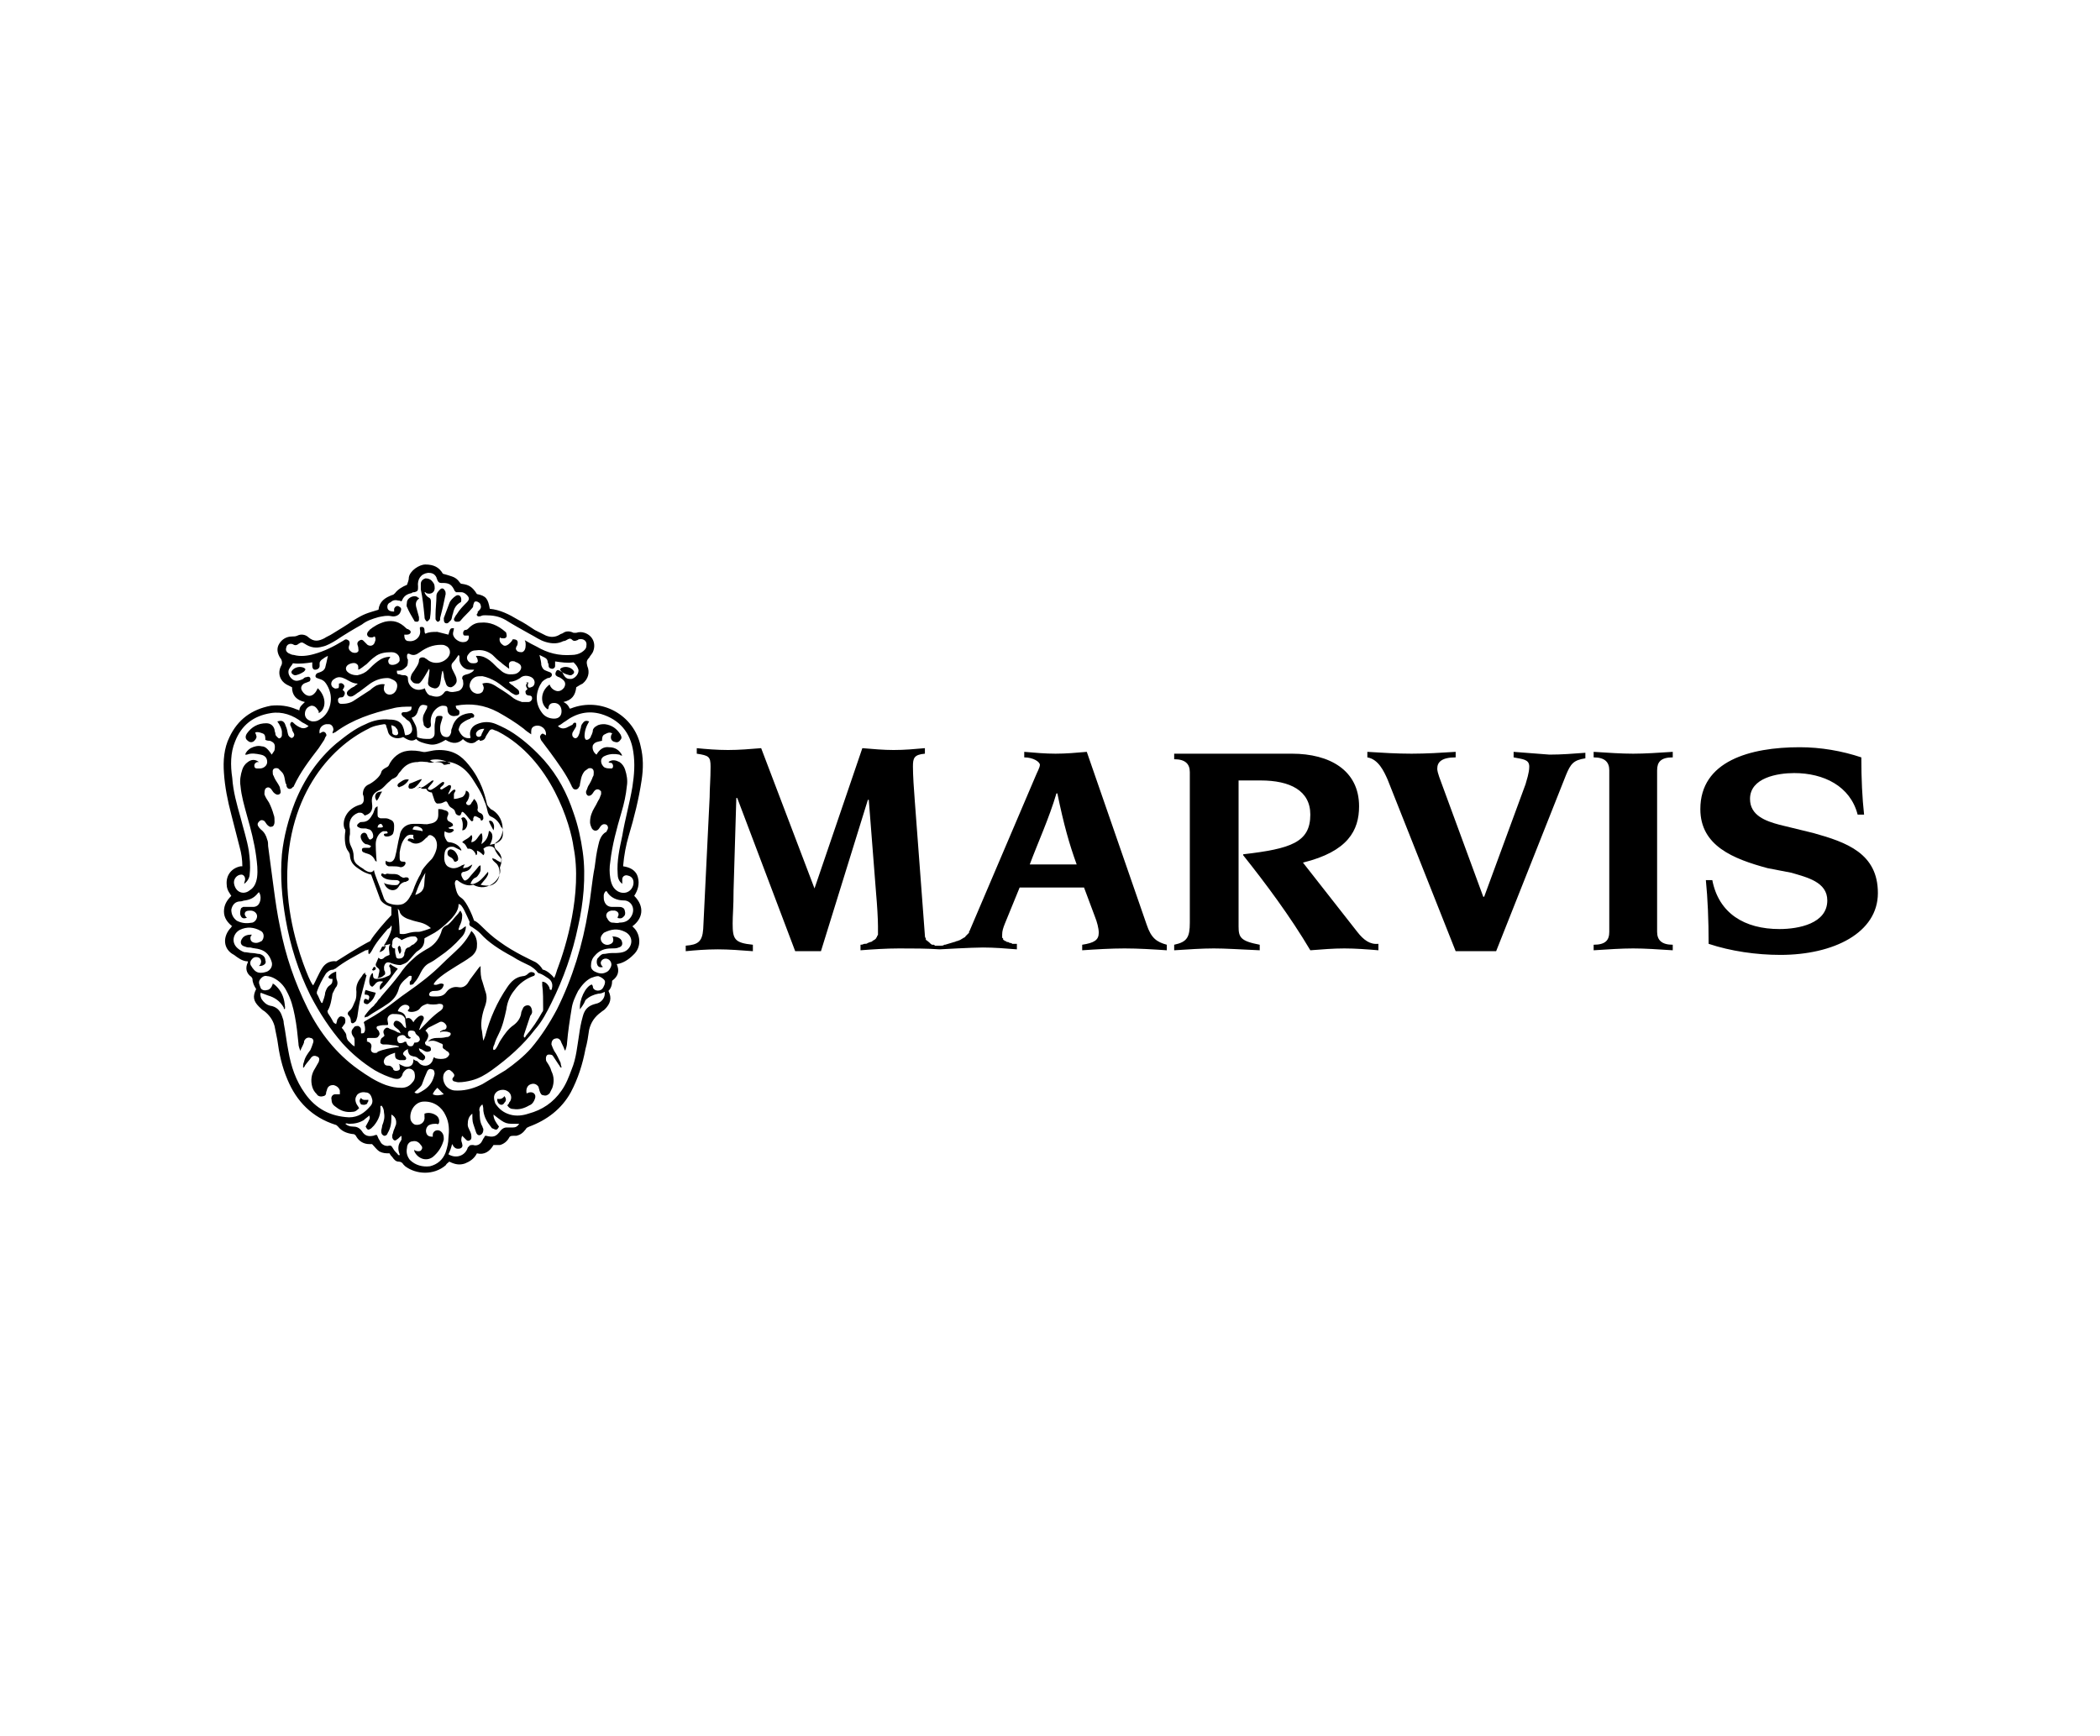 <svg width="208" height="172" viewBox="0 0 208 172" fill="none" xmlns="http://www.w3.org/2000/svg">
<path d="M179.622 82.526C182.902 83.441 186 84.538 186 88.469C186 92.401 181.627 94.595 176.342 94.595C173.973 94.595 171.422 94.229 169.235 93.498C169.235 91.121 169.144 89.018 168.962 87.189H169.6C170.238 90.481 172.789 92.035 176.251 92.035C178.164 92.035 180.989 91.486 180.989 89.201C180.989 87.372 178.984 86.915 177.435 86.458L175.067 86.001C171.695 85.086 168.415 83.806 168.415 80.149C168.415 75.395 173.335 74.023 178.255 74.023C180.351 74.023 182.447 74.389 184.36 75.029C184.36 77.223 184.451 79.052 184.633 80.698H183.995C183.267 77.863 180.624 76.583 177.709 76.583C176.069 76.583 173.335 77.041 173.335 79.143C173.335 80.789 174.884 81.338 176.251 81.703L179.622 82.526ZM149.92 74.481V75.029C150.831 75.212 151.469 75.212 151.469 75.943C151.469 76.583 151.195 77.315 151.104 77.681L147.004 88.835H146.913L142.813 77.681C142.358 76.492 142.358 76.309 142.358 76.126C142.358 75.486 142.813 75.029 144.18 75.029V74.481C142.722 74.572 141.264 74.663 139.807 74.663C138.349 74.663 136.891 74.572 135.433 74.481V75.029C136.527 75.212 137.073 76.401 137.438 77.223L144.18 94.229H148.189L155.113 76.766C155.569 75.669 155.842 75.303 157.027 75.121V74.572C155.842 74.663 154.658 74.755 153.473 74.755C152.289 74.663 151.104 74.572 149.92 74.481ZM157.847 74.481V75.029C158.94 75.029 159.395 75.486 159.395 76.309V92.309C159.395 93.132 159.031 93.589 157.847 93.589V94.138C159.304 94.046 160.58 93.955 161.764 93.955C162.949 93.955 164.224 94.046 165.682 94.138V93.589C164.589 93.589 164.133 93.132 164.133 92.309V76.309C164.133 75.486 164.498 75.029 165.682 75.029V74.481C164.224 74.572 162.949 74.663 161.764 74.663C160.58 74.663 159.304 74.572 157.847 74.481ZM134.431 92.309L129.055 85.452C133.52 84.355 134.613 82.252 134.613 79.875C134.613 76.309 131.698 74.663 127.962 74.663H116.3V75.212C117.393 75.212 117.849 75.669 117.849 76.492V91.395C117.849 92.858 117.575 93.315 116.3 93.589V94.138C117.758 94.046 119.033 93.955 120.218 93.955C121.402 93.955 122.678 94.046 124.773 94.138V93.589C122.86 93.223 122.678 92.858 122.678 91.761V77.315H124.864C127.78 77.315 129.784 78.321 129.784 80.698C129.784 83.441 127.871 84.081 123.133 84.629V84.721C125.32 87.463 127.78 90.755 129.784 94.138C130.969 94.046 132.062 93.955 133.155 93.955C134.249 93.955 135.433 94.046 136.527 94.138V93.498C135.707 93.589 135.069 93.132 134.431 92.309ZM113.567 91.578C114.022 92.949 114.569 93.315 115.571 93.589V94.138C114.204 94.046 112.747 93.955 111.38 93.955C110.013 93.955 108.555 94.046 107.189 94.138V93.589C108.373 93.406 108.829 93.132 108.829 92.401C108.829 91.943 108.647 91.303 108.464 90.846L107.371 87.921H100.993L99.535 91.486C99.353 91.943 99.262 92.218 99.262 92.583C99.262 92.675 99.262 92.675 99.262 92.766C99.262 92.766 99.262 92.766 99.262 92.858C99.262 92.858 99.262 92.949 99.353 92.949C99.353 92.949 99.353 92.949 99.353 93.041C99.353 93.132 99.444 93.132 99.444 93.132L99.535 93.223C99.535 93.223 99.535 93.223 99.627 93.223L99.718 93.315C99.718 93.315 99.718 93.315 99.809 93.315C99.9 93.315 99.991 93.406 99.991 93.406C100.082 93.406 100.173 93.406 100.264 93.498H100.355C100.447 93.498 100.629 93.498 100.72 93.498V94.046C99.627 93.955 98.442 93.863 97.349 93.863C96.255 93.863 93.067 94.046 93.067 94.046C91.791 93.955 90.424 93.955 89.058 93.955C87.782 93.955 86.415 94.046 85.231 94.138V93.589C85.322 93.589 85.413 93.589 85.596 93.498H85.687C85.778 93.498 85.869 93.498 85.96 93.406C86.051 93.406 86.142 93.315 86.233 93.315C86.324 93.315 86.415 93.223 86.415 93.223C86.507 93.132 86.598 93.132 86.689 93.041L86.78 92.949C86.78 92.858 86.871 92.858 86.871 92.766C86.871 92.675 86.962 92.675 86.962 92.583C86.962 92.492 86.962 92.492 86.962 92.401V92.309C86.962 92.218 86.962 92.218 86.962 92.126V92.035C86.962 91.943 86.962 91.852 86.962 91.761C86.962 91.029 86.871 89.566 86.78 88.561L86.051 79.235H85.96L81.313 94.229H78.762L73.022 79.052H72.931L72.658 88.195C72.658 89.841 72.567 90.663 72.567 91.486C72.567 93.041 72.749 93.406 74.571 93.589V94.229C73.387 94.138 72.202 94.046 71.109 94.046C69.924 94.046 68.831 94.138 67.92 94.229V93.681C69.104 93.589 69.56 93.315 69.651 92.035L70.289 78.961C70.289 78.046 70.38 77.223 70.38 75.943C70.38 74.938 70.198 74.846 69.013 74.663V74.115C69.924 74.206 71.018 74.298 72.111 74.298C73.204 74.298 74.298 74.206 75.391 74.115L80.675 88.012L85.413 74.115C86.507 74.206 87.509 74.298 88.511 74.298C89.604 74.298 90.607 74.206 91.609 74.115V74.663C90.516 74.755 90.424 75.121 90.424 75.943C90.424 76.766 90.516 78.229 90.607 79.326L91.609 92.675C91.609 92.766 91.609 92.858 91.7 92.949V93.041C91.7 93.132 91.7 93.132 91.791 93.132C91.791 93.132 91.791 93.223 91.882 93.223L91.973 93.315C91.973 93.315 92.064 93.315 92.064 93.406C92.064 93.406 92.156 93.406 92.156 93.498C92.247 93.498 92.247 93.589 92.338 93.589H92.429C92.52 93.589 92.52 93.589 92.611 93.681H92.702C92.793 93.681 92.793 93.681 92.884 93.681H92.975C93.067 93.681 93.158 93.681 93.249 93.681C93.34 93.681 93.431 93.681 93.522 93.589C93.522 93.589 93.522 93.589 93.613 93.589C93.887 93.498 94.251 93.406 94.524 93.315C94.615 93.315 94.707 93.223 94.798 93.223C94.889 93.223 94.98 93.132 95.071 93.132C95.253 93.041 95.344 92.949 95.527 92.858C95.618 92.858 95.618 92.766 95.618 92.766C95.618 92.766 95.618 92.766 95.709 92.675L95.8 92.583C95.8 92.583 95.8 92.583 95.891 92.492L95.982 92.401C95.982 92.401 95.982 92.401 95.982 92.309C95.982 92.218 96.073 92.218 96.073 92.126L102.542 76.949C102.724 76.492 102.998 76.035 102.998 75.761C102.998 75.486 102.36 75.029 101.449 75.029V74.481C102.542 74.572 103.544 74.663 104.547 74.663C105.549 74.663 106.642 74.572 107.644 74.481L113.567 91.578ZM106.642 85.635C105.913 83.623 105.367 81.703 104.729 78.595H104.638C103.909 81.063 102.815 83.441 101.995 85.635H106.642Z" fill="black"/>
<path d="M30.109 66.162C30.291 66.253 30.291 66.345 30.109 66.528C29.835 66.71 29.653 66.802 29.289 66.893C29.198 66.893 29.107 66.893 29.015 66.802C28.833 66.71 28.833 66.528 28.924 66.436C29.198 66.07 29.744 65.979 30.109 66.162ZM45.689 81.065C45.871 81.43 45.871 81.888 45.78 82.253C46.053 82.253 46.144 82.07 46.236 81.888C46.327 81.613 46.327 81.339 46.144 81.156C46.053 80.973 45.871 80.882 45.689 81.065ZM48.787 81.43C48.696 81.339 48.604 81.248 48.422 81.339C48.513 81.613 48.696 81.888 48.878 82.253C48.969 81.979 48.969 81.705 48.787 81.43ZM44.504 84.173C44.322 84.265 44.322 84.448 44.322 84.539C44.322 84.722 44.413 84.813 44.596 84.905C44.778 84.996 44.869 85.088 44.96 85.27C44.96 85.362 45.051 85.362 45.142 85.362C45.233 85.362 45.233 85.27 45.324 85.27C45.416 85.179 45.416 84.813 45.142 84.448C44.96 84.173 44.596 84.082 44.504 84.173ZM39.584 77.956C39.949 77.865 40.313 77.59 40.495 77.225C40.04 77.133 39.767 77.408 39.493 77.59L39.402 77.682C39.402 77.773 39.311 77.865 39.402 77.865C39.402 77.956 39.584 78.048 39.584 77.956ZM40.495 78.048C40.495 78.139 40.678 78.139 40.769 78.139C40.86 78.139 40.951 78.048 41.042 78.048C41.316 77.865 41.589 77.499 41.771 77.225C41.771 77.133 41.68 77.225 41.589 77.225C41.316 77.316 40.951 77.499 40.678 77.59C40.587 77.59 40.495 77.682 40.495 77.773C40.495 77.773 40.404 77.956 40.495 78.048ZM37.762 86.733C37.853 86.825 37.853 86.825 37.944 86.916C38.218 87.099 38.491 87.19 39.311 87.19C39.402 87.19 39.584 87.282 39.584 87.373C39.584 87.465 39.493 87.556 39.402 87.648C39.129 87.739 38.491 87.648 38.218 87.556C38.127 87.556 38.127 87.465 38.035 87.465C38.127 87.648 38.127 87.739 38.309 87.922C38.673 88.288 39.22 88.288 39.493 87.83C39.584 87.648 39.767 87.465 40.04 87.373C40.131 87.373 40.222 87.373 40.313 87.282C40.404 87.282 40.495 87.19 40.495 87.099C40.495 87.008 40.404 86.916 40.313 86.916C40.222 86.916 40.131 86.916 40.131 86.916C39.949 87.008 39.858 86.916 39.675 86.825C39.311 86.459 38.855 86.642 38.4 86.55H38.309C38.127 86.642 38.127 86.642 37.944 86.55C37.762 86.459 37.762 86.642 37.762 86.733ZM42.044 61.042C42.044 61.133 42.044 61.316 42.136 61.408C42.227 61.59 42.318 61.59 42.409 61.499C42.5 61.408 42.591 61.316 42.591 61.225C42.682 60.676 42.682 60.128 42.682 59.67C42.682 59.488 42.682 59.305 42.5 59.213C42.318 59.122 42.136 58.939 42.044 58.665C42.136 58.665 42.136 58.665 42.227 58.756C42.682 58.939 43.138 58.665 43.047 58.116C43.047 57.933 42.956 57.75 42.864 57.659C42.682 57.385 42.409 57.293 42.136 57.293C41.862 57.385 41.68 57.568 41.68 57.842C41.68 58.025 41.68 58.208 41.68 58.39C41.862 59.213 41.953 60.128 42.044 61.042ZM41.042 61.499C41.042 61.59 41.224 61.59 41.316 61.59C41.407 61.59 41.498 61.499 41.498 61.408C41.498 61.316 41.498 61.225 41.498 61.133C41.407 60.768 41.316 60.493 41.224 60.128C41.133 59.762 41.224 59.488 41.498 59.305C41.498 59.213 41.498 59.213 41.407 59.213L41.316 59.122C40.951 58.939 40.404 59.213 40.313 59.579C40.313 59.762 40.222 60.036 40.313 60.128C40.495 60.585 40.769 61.042 41.042 61.499ZM36.213 109.408C36.304 109.408 36.395 109.316 36.395 109.225C36.487 109.133 36.487 109.042 36.487 108.95C36.213 108.95 35.94 109.042 35.758 108.768C35.575 108.95 35.575 109.133 35.758 109.408C35.849 109.408 36.031 109.499 36.213 109.408ZM49.242 108.859C49.242 109.133 49.333 109.316 49.516 109.408C49.698 109.499 49.88 109.408 49.971 109.225C50.153 109.042 50.153 108.859 49.971 108.585C49.698 108.95 49.424 108.859 49.242 108.859ZM44.049 61.682C44.14 61.773 44.322 61.773 44.413 61.682C44.504 61.59 44.596 61.499 44.687 61.408C44.778 61.225 44.778 60.95 44.869 60.768C44.96 60.31 45.142 59.945 45.598 59.67C45.689 59.67 45.689 59.488 45.689 59.396C45.689 59.03 45.416 58.848 45.142 59.03C44.869 59.213 44.596 59.488 44.504 59.762C44.322 60.219 44.14 60.768 43.958 61.225C43.958 61.408 43.958 61.59 44.049 61.682ZM43.138 60.859V61.316C43.138 61.408 43.229 61.499 43.32 61.59C43.411 61.59 43.502 61.59 43.593 61.408C43.593 61.316 43.593 61.316 43.593 61.225C43.684 60.859 43.776 60.493 43.867 60.128C43.958 59.67 44.049 59.305 44.14 58.848C44.14 58.756 44.14 58.573 44.049 58.482C43.958 58.299 43.776 58.208 43.593 58.39C43.411 58.573 43.229 58.756 43.229 59.03C43.229 59.67 43.138 60.31 43.138 60.859C43.047 60.859 43.047 60.859 43.138 60.859ZM56.531 70.185C59.538 68.996 62.818 70.825 63.456 73.933C63.729 75.03 63.729 76.128 63.547 77.316C63.273 79.145 62.818 80.973 62.271 82.802C61.998 83.716 61.816 84.722 61.724 85.728V85.819C62.362 85.91 63 86.185 63.182 86.916C63.364 87.556 63.182 88.196 62.818 88.745C63.911 89.842 63.638 91.03 62.636 91.762C62.727 91.853 62.727 91.853 62.818 91.945C63.364 92.493 63.638 93.773 62.727 94.596C62.271 95.053 61.724 95.419 61.087 95.51C61.36 96.15 61.269 96.699 60.631 97.156C60.631 97.522 60.54 97.888 60.267 98.162C60.631 98.893 60.449 99.442 59.902 99.99C59.811 100.082 59.629 100.173 59.538 100.265C58.9 100.722 58.535 101.27 58.353 102.002C58.262 102.642 58.171 103.282 57.989 103.922C57.715 105.385 57.26 106.848 56.531 108.219C55.62 109.865 54.162 110.962 52.431 111.602C52.249 111.693 52.158 111.693 52.067 111.876C51.793 112.242 51.52 112.425 51.156 112.516C51.064 112.516 50.973 112.516 50.882 112.516C50.7 112.516 50.518 112.516 50.427 112.699C50.244 113.065 49.88 113.339 49.516 113.43C49.333 113.43 49.06 113.43 48.878 113.43C48.513 114.07 47.967 114.436 47.238 114.253C46.964 114.802 46.509 115.076 46.053 115.259C45.507 115.442 45.051 115.35 44.504 115.076C44.413 115.168 44.231 115.259 44.14 115.442C42.956 116.448 41.224 116.356 40.131 115.533C40.04 115.442 40.04 115.442 39.949 115.35C39.858 115.168 39.675 115.076 39.493 115.076C39.22 115.076 39.038 114.893 38.855 114.619C38.764 114.528 38.673 114.436 38.582 114.253C38.218 114.253 37.944 114.253 37.58 114.07C37.307 113.888 37.124 113.613 36.851 113.339C36.76 113.339 36.669 113.339 36.578 113.339C36.031 113.339 35.575 113.065 35.302 112.608C35.211 112.425 35.12 112.333 34.847 112.333C34.3 112.242 33.844 112.059 33.48 111.602C33.389 111.51 33.298 111.419 33.207 111.419C30.929 110.688 29.38 109.133 28.469 106.939C27.922 105.659 27.649 104.379 27.467 103.008C27.375 102.55 27.284 102.093 27.193 101.636C27.011 100.996 26.647 100.539 26.191 100.173C26.009 100.082 25.827 99.899 25.644 99.716C25.098 99.168 25.007 98.71 25.371 97.979C25.189 97.705 25.007 97.339 25.007 96.973C25.007 96.882 24.916 96.882 24.916 96.79C24.369 96.425 24.278 95.876 24.551 95.328C24.551 95.328 24.551 95.328 24.551 95.236C24.004 95.236 23.549 94.87 23.184 94.596C22.091 94.048 22 92.768 22.911 91.853C22.911 91.853 22.911 91.762 23.002 91.762C22.547 91.396 22.182 90.939 22.182 90.299C22.182 89.659 22.456 89.202 22.911 88.745C22.82 88.653 22.82 88.562 22.729 88.47C22.547 88.196 22.456 87.922 22.456 87.648C22.364 86.733 22.911 86.002 23.822 85.819C23.913 85.819 23.913 85.819 24.004 85.819C24.004 85.179 23.913 84.539 23.731 83.899C23.458 82.802 23.184 81.796 22.911 80.699C22.547 79.328 22.273 77.956 22.182 76.585C22.091 75.396 22.182 74.116 22.729 73.019C23.549 71.282 24.916 70.276 26.829 69.91C27.649 69.819 28.56 69.91 29.38 70.276C29.471 70.276 29.562 70.368 29.653 70.368C29.653 70.002 29.927 69.819 30.2 69.545C29.38 69.362 28.924 68.905 28.924 68.082C28.742 67.99 28.56 67.899 28.378 67.808C27.74 67.442 27.467 66.71 27.831 65.979C28.013 65.705 27.922 65.339 27.74 65.156C27.467 64.699 27.375 64.242 27.649 63.785C27.922 63.328 28.378 63.053 28.924 63.053C29.107 63.053 29.289 63.053 29.471 62.962C29.835 62.779 30.291 62.87 30.564 63.145C31.111 63.602 31.567 63.51 32.113 63.236C32.387 63.053 32.66 62.962 32.933 62.779C33.662 62.322 34.3 61.956 34.938 61.499C36.122 60.768 36.304 60.768 37.489 60.402C37.58 59.579 38.127 59.213 38.855 58.939C38.947 58.939 39.038 58.848 39.129 58.756C39.402 58.39 39.858 58.116 40.313 57.933C40.404 57.659 40.495 57.476 40.495 57.202C40.587 56.562 41.498 55.922 42.136 55.922C42.956 55.922 43.502 56.196 43.867 56.836C44.231 56.928 44.504 57.019 44.778 57.11C45.051 57.202 45.324 57.385 45.507 57.659C45.598 57.75 45.598 57.842 45.78 57.842C46.418 57.933 46.782 58.116 47.238 58.848C48.149 59.03 48.331 59.305 48.513 60.31C49.516 60.402 50.427 60.859 51.338 61.408C51.884 61.682 52.431 62.048 52.978 62.413C53.342 62.596 53.707 62.779 54.071 62.962C54.527 63.145 54.982 63.145 55.438 62.87C55.529 62.779 55.711 62.779 55.802 62.688C56.075 62.505 56.44 62.505 56.804 62.688C56.895 62.688 56.987 62.688 57.078 62.688C57.351 62.596 57.624 62.596 57.898 62.688C58.718 62.962 59.082 63.785 58.718 64.608C58.627 64.79 58.444 64.973 58.353 65.156C58.08 65.43 58.08 65.613 58.171 65.979C58.444 66.619 58.262 67.259 57.715 67.716C57.533 67.808 57.351 67.899 57.078 68.082C56.987 68.905 56.622 69.362 55.802 69.545C56.258 69.728 56.44 70.185 56.44 70.276C56.349 70.185 56.44 70.185 56.531 70.185ZM56.531 67.259C56.987 67.259 57.442 66.619 57.26 66.253C57.169 65.979 56.987 65.796 56.804 65.613C56.167 65.705 55.62 65.613 54.982 65.522C54.982 65.705 54.982 65.888 54.982 65.979C54.982 66.162 54.8 66.253 54.709 66.253C54.527 66.253 54.344 66.162 54.344 65.979C54.344 65.888 54.344 65.796 54.253 65.613C54.253 65.43 54.162 65.248 53.98 65.156C53.798 65.065 53.615 64.973 53.433 64.882C53.524 65.248 53.615 65.613 53.615 65.888C53.707 66.162 53.798 66.345 54.071 66.436C54.253 66.528 54.344 66.528 54.527 66.619C54.709 66.71 54.709 66.985 54.527 67.076C54.435 67.168 54.344 67.168 54.253 67.168C54.071 67.259 53.889 67.35 53.707 67.533C53.615 67.625 53.615 67.716 53.524 67.808C52.978 68.813 53.069 69.819 53.707 70.642C53.98 71.008 54.435 71.19 54.891 71.19C55.347 71.19 55.62 70.916 55.62 70.459C55.62 70.002 55.347 69.636 54.891 69.636C54.618 69.636 54.435 69.728 54.344 70.002C54.344 70.093 54.344 70.185 54.253 70.276C53.524 69.819 53.433 68.539 54.435 67.808C54.527 68.082 54.709 68.265 54.891 68.356C55.347 68.63 55.711 68.356 55.893 68.082C56.075 67.716 55.984 67.442 55.529 67.168C55.438 67.076 55.255 67.076 55.164 66.985C54.982 66.893 54.982 66.71 55.073 66.528C55.164 66.345 55.255 66.345 55.438 66.436C55.529 66.528 55.62 66.528 55.711 66.619C55.984 67.259 56.258 67.259 56.531 67.259ZM28.378 64.059C28.287 64.333 28.287 64.516 28.56 64.699C28.742 64.79 28.924 64.882 29.107 64.882C29.744 65.065 30.473 64.973 31.111 64.79C32.113 64.516 33.024 64.059 33.935 63.51C34.118 63.419 34.209 63.236 34.482 63.419C34.664 63.51 34.664 63.785 34.573 63.968C34.482 64.242 34.573 64.425 34.847 64.608C35.029 64.699 35.302 64.699 35.393 64.608C35.575 64.516 35.484 64.333 35.484 64.15C35.484 64.059 35.393 63.876 35.393 63.785C35.393 63.602 35.484 63.51 35.667 63.419C35.849 63.328 35.94 63.419 36.031 63.51C36.122 63.602 36.304 63.785 36.395 63.876C36.669 64.059 37.033 63.968 37.124 63.602C37.215 63.419 37.215 63.236 37.124 63.053C37.033 63.053 36.942 63.145 36.851 63.145C36.669 63.145 36.487 63.145 36.395 62.962C36.304 62.779 36.395 62.688 36.487 62.505C36.487 62.596 36.578 62.505 36.578 62.413C37.033 62.048 37.489 61.773 38.127 61.59C38.947 61.408 39.584 61.59 40.222 62.23C40.313 62.322 40.404 62.322 40.404 62.322C40.587 62.413 40.678 62.505 40.678 62.596C40.678 62.779 40.495 62.87 40.313 62.87C40.222 62.87 40.131 62.87 40.04 62.87C40.04 63.236 40.131 63.51 40.495 63.51C41.133 63.602 41.771 63.053 41.589 62.322C41.589 62.23 41.589 62.23 41.589 62.139C41.862 62.048 42.044 62.139 42.044 62.413C42.044 62.505 42.044 62.688 42.136 62.779C42.5 62.596 42.864 62.596 43.32 62.596C43.684 62.688 44.049 62.779 44.413 62.87C44.596 62.23 44.596 62.23 44.96 62.23C44.96 62.413 44.869 62.596 44.869 62.779C44.869 63.236 45.507 63.693 45.962 63.602C46.327 63.602 46.509 63.236 46.418 62.962C46.327 62.962 46.144 62.962 46.053 62.962C45.871 62.962 45.871 62.779 45.871 62.688C45.871 62.596 45.962 62.413 46.053 62.413C46.236 62.413 46.327 62.322 46.418 62.23C46.782 61.865 47.147 61.682 47.602 61.682C48.513 61.59 49.333 61.956 50.062 62.596C50.153 62.688 50.153 62.688 50.153 62.779C50.244 63.053 50.153 63.236 49.88 63.236C49.789 63.236 49.607 63.236 49.516 63.145C49.424 63.419 49.516 63.693 49.789 63.876C49.971 64.059 50.244 63.968 50.518 63.693C50.609 63.602 50.7 63.51 50.791 63.328C51.247 63.328 51.338 63.51 51.247 63.876C51.247 63.968 51.156 63.968 51.156 64.059C51.064 64.242 51.064 64.333 51.247 64.516C51.429 64.608 51.52 64.608 51.702 64.608C51.975 64.516 52.067 64.242 52.067 63.876C52.067 63.785 52.067 63.602 51.975 63.419C52.431 63.693 52.795 63.876 53.16 64.059C54.253 64.699 55.347 64.973 56.622 64.882C56.987 64.882 57.351 64.79 57.624 64.608C57.898 64.425 58.08 64.242 58.08 63.968C58.171 63.51 57.807 63.236 57.351 63.328C57.26 63.328 57.26 63.419 57.169 63.419C56.987 63.51 56.804 63.51 56.713 63.419C56.531 63.236 56.44 63.236 56.258 63.328C56.075 63.419 55.984 63.51 55.802 63.51C55.255 63.785 54.709 63.785 54.071 63.602C53.433 63.419 52.978 63.053 52.431 62.779C51.611 62.322 50.791 61.865 50.062 61.408C49.424 61.042 48.787 60.95 48.058 60.95C47.876 60.95 47.784 60.95 47.602 61.042C47.511 61.042 47.329 61.133 47.238 60.95C47.147 60.859 47.329 60.768 47.329 60.676C47.238 60.676 47.329 60.585 47.511 60.402C47.602 60.31 47.693 60.128 47.602 59.945C47.602 59.762 47.329 59.579 47.147 59.579C46.964 59.579 46.964 59.67 46.873 59.945C46.873 60.036 46.873 60.128 46.782 60.219C46.418 60.676 45.962 61.042 45.598 61.499C45.507 61.59 45.416 61.59 45.233 61.59C45.051 61.59 44.96 61.499 44.96 61.316C45.051 61.133 45.142 60.95 45.233 60.859C45.507 60.402 45.871 60.036 46.236 59.67C46.509 59.396 46.509 59.213 46.236 58.939C46.053 58.756 45.871 58.665 45.689 58.665C45.507 58.665 45.324 58.665 45.142 58.665C45.142 58.665 45.142 58.573 45.051 58.573C44.778 57.933 44.504 57.75 43.867 57.75C43.776 57.75 43.776 57.75 43.684 57.75C43.502 57.75 43.411 57.659 43.32 57.476C43.32 57.385 43.229 57.293 43.229 57.202C43.047 56.836 42.773 56.745 42.409 56.745C41.68 56.836 41.316 57.385 41.407 58.116C41.407 58.482 41.407 58.573 41.042 58.665C40.951 58.665 40.86 58.665 40.769 58.756C40.313 58.848 40.04 59.03 39.858 59.396C39.858 59.488 39.767 59.488 39.767 59.579C39.584 59.488 39.493 59.488 39.402 59.488C39.129 59.396 38.855 59.488 38.673 59.67C38.4 59.762 38.309 60.036 38.4 60.31C38.491 60.493 38.673 60.585 39.038 60.585C39.038 60.493 39.038 60.402 39.038 60.31C39.129 60.036 39.402 59.945 39.584 60.128C39.767 60.219 39.767 60.402 39.675 60.585C39.584 60.95 39.129 61.133 38.764 61.042C38.309 60.95 37.944 61.042 37.489 61.133C36.851 61.316 36.304 61.499 35.849 61.865C35.029 62.322 34.118 62.87 33.298 63.419C32.842 63.693 32.387 63.968 31.931 64.059C31.293 64.242 30.747 64.15 30.2 63.785C29.927 63.602 29.835 63.602 29.562 63.785C29.471 63.876 29.289 63.968 29.107 63.876C28.833 63.693 28.469 63.785 28.378 64.059ZM52.34 67.625C52.34 67.716 52.34 67.716 52.34 67.625C52.249 67.808 52.249 67.99 52.34 68.082C52.431 68.173 52.613 68.082 52.795 67.99C53.069 67.716 52.978 67.259 52.613 67.076C52.249 66.893 51.793 66.893 51.52 67.168C51.247 67.35 50.882 67.533 50.518 67.533C50.518 67.533 50.427 67.533 50.427 67.625C50.518 67.716 50.609 67.808 50.791 67.899C50.973 68.082 51.156 68.173 51.338 68.356C51.429 68.448 51.429 68.63 51.429 68.722C51.338 68.813 51.156 68.905 50.973 68.813C50.791 68.722 50.609 68.63 50.427 68.448C49.971 68.173 49.607 67.808 49.151 67.533C48.696 67.259 48.24 67.076 47.784 66.985C47.511 66.985 47.238 66.985 47.056 67.076C46.691 67.259 46.509 67.625 46.509 67.99C46.6 68.356 46.782 68.63 47.238 68.722C47.42 68.722 47.602 68.722 47.784 68.539C47.876 68.356 47.967 68.173 47.876 67.99C47.876 67.899 47.784 67.808 47.784 67.716C48.058 67.625 48.331 67.625 48.604 67.716C48.878 67.808 49.151 67.99 49.424 68.173C49.88 68.448 50.427 68.813 50.882 69.179C51.156 69.362 51.429 69.453 51.702 69.545C51.884 69.545 52.158 69.545 52.34 69.545C52.522 69.545 52.704 69.362 52.704 69.179C52.704 68.996 52.613 68.905 52.431 68.905C52.249 68.905 52.067 68.813 52.067 68.63C51.975 68.448 52.158 68.356 52.249 68.265C52.158 68.082 51.975 67.899 52.249 67.625C51.975 67.625 52.158 67.533 52.34 67.625ZM45.871 67.533C45.871 67.442 45.871 67.35 45.78 67.259C45.78 67.076 45.78 66.985 45.962 66.893C46.144 66.802 46.327 66.802 46.509 66.71C46.691 66.619 46.873 66.528 46.964 66.345C46.782 66.345 46.691 66.345 46.509 66.345C46.053 66.345 45.598 65.979 45.507 65.43C45.507 65.339 45.507 65.156 45.507 65.065C45.507 64.973 45.507 64.973 45.416 64.882C45.233 65.156 45.051 65.43 44.869 65.613C44.687 65.796 44.687 65.979 44.778 66.253C44.869 66.436 44.96 66.619 45.051 66.802C45.142 66.985 45.233 67.168 45.233 67.442C45.233 67.716 44.96 67.99 44.687 68.082C44.413 68.082 44.231 67.99 44.14 67.625C44.049 67.35 43.958 67.168 43.958 66.893C43.958 66.71 43.867 66.619 43.867 66.436C43.776 66.528 43.776 66.528 43.776 66.619C43.684 66.985 43.684 67.35 43.593 67.716C43.502 68.082 43.229 68.265 42.956 68.173C42.591 68.082 42.318 67.899 42.409 67.533C42.409 67.259 42.5 66.985 42.5 66.802C42.5 66.619 42.591 66.436 42.5 66.253C42.227 66.71 42.044 67.076 41.771 67.442C41.68 67.533 41.589 67.716 41.407 67.716C41.133 67.716 40.951 67.716 40.769 67.442C40.587 67.259 40.678 67.076 40.769 66.802C40.86 66.619 41.042 66.436 41.133 66.253C41.316 65.979 41.498 65.705 41.498 65.43C41.498 65.156 41.771 65.065 42.044 65.156C42.136 65.248 42.227 65.248 42.318 65.339C42.956 65.888 43.958 65.705 44.413 65.065C44.687 64.699 44.596 64.15 44.14 63.968C43.958 63.876 43.867 63.876 43.684 63.876C42.864 63.876 42.227 64.15 41.589 64.608C41.224 64.882 40.951 64.973 40.587 64.79C40.404 64.699 40.313 64.79 40.313 64.973C40.313 65.065 40.313 65.248 40.404 65.339C40.404 65.522 40.404 65.796 40.313 65.979C40.04 66.253 39.858 66.436 39.493 66.436C39.402 66.436 39.311 66.436 39.311 66.436C39.311 66.71 39.311 66.802 39.584 66.802C39.767 66.893 39.949 66.893 40.131 66.893C40.404 66.985 40.404 67.076 40.404 67.259C40.404 67.99 41.133 68.539 41.862 68.265C41.953 68.265 41.953 68.265 42.044 68.173C42.136 68.265 42.136 68.448 42.227 68.539C42.318 68.722 42.5 68.905 42.682 68.905C43.229 69.088 43.684 69.088 44.049 68.539C44.14 68.448 44.231 68.448 44.322 68.448C44.687 68.63 45.051 68.539 45.416 68.448C45.689 68.356 45.962 67.99 45.871 67.533ZM47.238 73.385C46.873 73.75 46.418 73.659 46.053 73.385C45.962 73.293 45.871 73.293 45.871 73.202C45.416 73.659 44.869 73.75 44.14 73.293C43.684 73.568 43.138 73.842 42.591 73.75C42.044 73.659 41.407 73.476 41.224 73.202C40.86 73.476 40.495 73.385 39.949 73.019C39.858 73.019 39.767 73.11 39.584 73.11C39.22 73.202 38.673 73.019 38.491 72.653C38.4 72.47 38.4 72.288 38.309 72.105C38.218 71.922 38.309 71.739 38.035 71.739C37.489 71.83 36.942 71.922 36.487 72.196C32.751 74.025 28.104 78.962 28.469 87.922C28.651 91.945 30.018 95.51 30.564 96.79C30.655 96.973 30.838 97.43 31.02 97.613C31.202 97.339 31.567 96.425 31.931 95.876C32.478 95.053 33.298 95.236 33.298 95.236C33.298 95.236 35.575 93.773 36.669 93.225C37.033 92.585 38.218 91.213 38.764 90.665C38.764 90.39 38.764 90.116 38.764 89.842C38.4 89.75 37.853 89.476 37.671 89.11C37.398 88.379 36.76 86.642 36.76 86.642C36.76 86.642 36.304 86.55 35.849 86.276C35.484 86.002 34.755 85.728 34.664 84.813C34.664 84.539 34.573 84.448 34.391 84.173C34.118 83.716 34.118 82.802 34.209 82.345C34.209 82.253 34.209 82.162 34.118 82.07C33.844 81.339 34.3 80.059 35.758 79.693C35.94 79.602 36.031 79.419 36.031 79.236C36.031 79.053 36.031 78.87 35.94 78.688C35.94 78.23 36.122 77.865 36.578 77.682C36.942 77.499 37.671 76.95 37.762 76.493C37.853 76.128 38.4 76.036 38.491 75.853C38.855 75.03 39.584 74.482 40.313 74.39C40.86 74.299 41.498 74.39 41.862 74.482C42.227 74.573 42.682 74.299 43.502 74.299C44.869 74.299 45.689 74.848 46.418 75.762C47.693 77.316 48.058 78.87 48.24 79.693C48.331 79.876 48.422 79.968 48.604 80.15C49.971 80.79 50.153 82.802 49.151 83.442C48.878 83.625 48.969 83.99 49.151 84.173C50.153 84.996 49.424 85.91 49.516 86.002C49.789 87.008 48.331 88.47 46.873 87.648C46.327 87.83 45.78 87.556 45.416 87.282C45.233 87.099 45.051 87.19 45.051 87.556C45.233 88.653 45.416 88.745 45.78 89.019C46.236 89.385 46.782 90.665 46.964 91.213C47.42 91.305 48.058 92.31 49.516 93.316C50.882 94.322 52.704 95.145 53.069 95.328C53.342 95.51 53.524 95.693 53.707 95.968C53.707 96.059 53.798 96.059 53.798 96.059C54.162 96.15 54.618 96.516 54.891 96.882C55.073 96.516 55.164 96.059 55.255 95.876C55.984 93.956 57.715 88.47 56.804 83.899C56.531 81.796 54.618 75.213 49.333 72.47C49.151 72.379 49.06 72.379 48.878 72.288C48.696 72.196 48.513 72.288 48.422 72.47C48.331 72.653 48.149 72.836 48.058 73.11C47.967 73.293 47.784 73.385 47.511 73.385C47.511 73.202 47.42 73.293 47.238 73.385ZM47.147 72.653C47.147 72.745 47.147 72.836 47.238 72.928C47.329 73.019 47.511 73.019 47.602 72.928C47.693 72.836 47.693 72.836 47.693 72.745C47.784 72.562 47.876 72.379 47.967 72.196C47.511 72.196 47.238 72.379 47.147 72.653ZM53.707 97.613C53.707 97.522 53.707 97.339 53.707 97.248C54.071 97.248 54.344 97.613 54.435 97.888C54.435 97.979 54.435 98.07 54.618 98.07C54.8 97.613 54.709 97.156 54.253 96.882C53.98 96.699 53.707 96.516 53.433 96.425C53.342 96.425 53.251 96.333 53.251 96.333C53.069 96.059 52.795 95.876 52.522 95.693C51.975 95.419 51.338 95.145 50.791 94.779C49.424 94.048 48.331 93.316 47.602 92.493C47.329 92.219 47.056 92.036 46.782 91.853C46.6 91.762 46.418 91.67 46.509 91.396V91.305C46.236 90.756 45.78 89.476 45.416 89.568C45.416 89.659 45.507 90.299 44.413 91.305C44.049 91.67 43.502 92.128 43.047 92.402C42.682 92.585 42.409 92.768 42.044 92.95C42.044 93.408 41.953 93.773 41.589 94.048C41.498 94.139 41.316 94.23 41.224 94.322C40.951 94.596 40.678 94.962 40.404 95.236C40.222 95.419 39.949 95.51 39.675 95.602C39.311 95.602 39.038 95.51 38.764 95.419C38.4 95.236 38.127 95.328 38.035 95.785C38.035 95.968 38.035 96.15 38.127 96.242C38.127 96.333 38.218 96.516 38.035 96.608C37.853 96.79 37.671 96.882 37.398 96.882C37.398 96.79 37.489 96.79 37.489 96.699C37.489 96.516 37.58 96.333 37.58 96.15C37.58 95.968 37.398 95.876 37.307 95.785C37.215 95.693 37.215 95.602 37.215 95.51C37.307 95.328 37.398 95.053 37.489 94.87C37.671 95.053 37.762 95.053 37.944 94.962C38.218 94.688 38.4 94.688 38.582 94.596C38.582 94.139 38.4 93.865 38.673 93.499C38.491 93.59 38.218 93.59 38.035 93.682C38.035 93.59 38.127 93.499 38.127 93.499C38.309 93.225 38.947 92.036 38.764 91.67C38.673 91.853 38.582 91.945 38.4 92.036C37.853 92.676 37.215 93.408 36.851 94.139C36.487 94.779 36.487 94.413 36.487 94.322C36.487 94.23 36.487 94.139 36.487 94.048C36.395 94.139 36.304 94.139 36.213 94.139C35.211 94.688 34.118 95.236 33.207 95.968C33.115 95.968 33.024 96.059 33.024 96.059C32.66 96.059 32.478 96.242 32.295 96.425C31.931 96.973 31.567 97.705 31.384 98.253C31.384 98.345 31.384 98.436 31.384 98.436C31.567 98.71 31.658 99.076 31.84 99.35H31.931C32.022 99.076 32.204 98.619 32.204 98.345C32.295 98.07 32.387 97.796 32.66 97.613C32.933 97.43 32.933 97.248 32.933 96.973H32.842C32.751 96.973 32.66 96.973 32.569 96.882C32.478 96.79 32.569 96.699 32.66 96.608C32.842 96.425 33.024 96.333 33.298 96.242C33.298 96.333 33.298 96.333 33.298 96.425C33.298 96.699 33.298 96.973 33.389 97.156C33.48 97.43 33.389 97.705 33.207 97.888C33.115 98.07 33.024 98.253 32.933 98.436C32.842 98.985 32.751 99.625 32.478 100.082C32.387 100.173 32.478 100.265 32.478 100.356C32.66 100.63 32.842 100.905 33.024 101.27C33.115 101.362 33.115 101.362 33.298 101.453C33.298 101.362 33.389 101.179 33.389 101.088C33.389 100.996 33.48 100.905 33.48 100.905C33.571 100.722 33.753 100.63 33.935 100.722C34.118 100.722 34.209 100.905 34.209 101.088C34.209 101.179 34.209 101.362 34.118 101.453C34.027 101.545 33.935 101.728 33.844 101.819C33.935 101.91 34.027 102.002 34.118 102.185C34.209 102.276 34.3 102.459 34.3 102.55C34.3 102.733 34.391 103.008 34.482 103.099C34.664 103.282 34.847 103.465 34.938 103.556C35.029 103.556 35.029 103.648 35.12 103.648C35.12 103.465 35.12 103.282 35.12 103.19C35.12 103.008 35.12 102.825 35.029 102.733C34.755 102.368 34.755 102.093 35.029 101.819C35.12 101.636 35.302 101.636 35.484 101.636C35.667 101.728 35.758 101.819 35.758 102.002C35.758 102.093 35.758 102.276 35.758 102.368C36.031 102.368 36.031 102.368 36.122 102.185C36.213 101.91 36.122 101.545 36.031 101.27C36.122 101.179 36.122 101.179 36.122 101.179C36.76 100.813 37.398 100.448 38.035 99.99C38.855 99.442 39.584 98.802 40.404 98.253C41.589 97.43 42.773 96.516 43.776 95.51C44.322 94.962 44.96 94.413 45.507 93.865C46.144 93.225 46.509 92.585 46.691 92.219C46.873 92.402 47.329 92.859 47.238 93.773C47.238 94.139 46.964 94.596 46.509 94.87C46.053 95.236 44.504 96.059 43.593 96.79C43.138 97.156 42.956 97.43 42.956 97.522C43.32 97.705 43.593 97.248 43.958 97.522C43.867 97.979 43.593 98.162 43.138 98.162C42.956 98.162 42.773 98.162 42.682 98.253C42.591 98.253 42.5 98.436 42.5 98.528C42.5 98.619 42.591 98.71 42.773 98.71C43.32 98.71 43.867 98.802 44.231 98.253C44.504 97.888 44.96 97.705 45.416 97.796C45.871 97.888 46.236 97.613 46.418 97.248C46.509 97.156 46.509 97.065 46.6 96.973C46.873 96.608 47.147 96.242 47.42 95.876C47.511 95.785 47.511 95.785 47.602 95.693C47.602 95.785 47.602 95.876 47.602 95.876C47.602 96.333 47.602 96.79 47.784 97.248C47.876 97.522 47.967 97.888 48.058 98.162C48.24 98.619 48.24 99.076 48.058 99.625C47.784 100.356 47.602 101.179 47.693 101.91C47.784 102.276 47.784 102.733 47.876 103.099C47.967 102.916 47.967 102.825 48.058 102.642C48.513 100.905 49.242 99.259 50.244 97.796C50.609 97.248 51.064 96.79 51.793 96.699C51.975 96.699 52.158 96.608 52.34 96.425C52.431 96.333 52.613 96.242 52.795 96.333C52.887 96.333 52.978 96.425 52.978 96.516C52.978 96.608 52.887 96.699 52.795 96.699C52.067 96.973 51.429 97.43 50.973 98.07C50.518 98.619 50.244 99.259 50.153 99.99C49.971 100.813 49.789 101.636 49.424 102.368C49.242 102.733 49.06 103.099 48.969 103.465C48.878 103.648 48.787 103.83 48.878 104.013C49.06 104.013 49.06 103.922 49.151 103.83C49.333 103.556 49.424 103.282 49.607 103.008C49.971 102.459 50.336 101.91 50.882 101.545C51.247 101.27 51.52 100.905 51.611 100.448C51.611 100.265 51.702 100.082 51.793 99.899C51.884 99.625 52.249 99.533 52.431 99.625C52.613 99.716 52.704 99.99 52.704 100.265C52.704 100.356 52.613 100.539 52.522 100.63C52.34 101.179 52.067 102.002 51.884 102.55C51.884 102.642 51.884 102.642 51.884 102.733C51.884 102.733 51.975 102.733 51.975 102.825C51.975 102.733 52.067 102.733 52.067 102.642C52.704 101.91 53.251 101.088 53.707 100.265C53.798 100.173 53.798 100.082 53.798 99.99C53.798 99.168 53.798 98.162 53.707 97.613ZM42.864 103.099C42.682 103.099 42.591 103.099 42.409 103.19C42.591 102.916 42.956 102.825 43.229 102.825C43.593 102.825 43.867 102.825 44.231 102.733C44.322 102.733 44.413 102.733 44.504 102.642C44.687 102.55 44.687 102.276 44.504 102.276C44.322 102.185 44.14 102.185 43.958 102.185C43.867 102.185 43.684 102.185 43.593 102.276V102.185C43.776 102.093 43.867 102.002 44.049 102.002C44.231 101.91 44.231 101.819 44.231 101.636C44.14 101.362 43.776 101.088 43.502 101.27C43.138 101.453 42.773 101.636 42.409 101.819C42.318 101.91 42.227 102.002 42.136 102.093C42.5 102.459 42.5 102.642 42.227 103.099C42.227 103.099 42.227 103.19 42.136 103.19C42.044 103.373 42.136 103.465 42.227 103.556C42.318 103.556 42.409 103.648 42.5 103.648C42.682 103.739 42.682 103.83 42.682 104.013C42.682 104.105 42.5 104.196 42.318 104.196C42.136 104.196 42.044 104.105 41.862 104.013C41.771 103.922 41.589 103.922 41.498 103.83C41.498 104.013 41.589 104.196 41.771 104.288C41.862 104.379 41.953 104.47 42.044 104.562C42.136 104.653 42.136 104.836 42.044 104.928C41.953 105.019 41.862 105.11 41.771 105.019C41.68 105.019 41.498 104.928 41.407 104.836C41.316 104.745 41.133 104.653 40.951 104.653C40.587 104.562 40.495 104.47 40.404 104.105C40.404 104.013 40.404 104.013 40.404 103.922C40.222 104.013 40.04 104.105 39.949 104.288C39.858 104.47 40.04 104.562 40.131 104.653C40.313 104.836 40.222 105.019 40.04 105.019C39.858 105.019 39.675 105.019 39.584 105.019C39.22 104.928 39.129 104.836 39.129 104.47C39.129 104.47 39.129 104.379 39.129 104.288C38.855 104.379 38.582 104.47 38.309 104.653C38.127 104.745 37.944 105.11 38.035 105.293C38.127 105.568 38.309 105.568 38.491 105.568C38.673 105.568 38.764 105.659 38.855 105.75C38.947 105.842 38.947 105.842 38.947 105.933C39.038 106.116 39.311 106.116 39.493 106.025C39.675 105.933 39.584 105.75 39.584 105.659C39.584 105.568 39.584 105.476 39.493 105.385C39.858 105.568 40.131 105.75 40.495 105.659C40.86 105.568 40.951 105.293 40.951 104.928C41.042 105.019 41.224 105.11 41.316 105.11C41.407 105.202 41.498 105.293 41.589 105.385C42.044 105.75 42.682 105.568 42.864 105.019C42.864 104.928 42.956 104.836 42.956 104.745C43.047 104.745 43.138 104.836 43.138 104.836C43.502 104.928 43.867 104.928 44.14 104.836C44.322 104.745 44.413 104.653 44.504 104.47C44.504 104.288 44.413 104.196 44.231 104.105C44.231 104.105 44.14 104.105 44.14 104.013C43.958 103.922 43.776 103.83 43.867 103.556C43.867 103.465 43.776 103.373 43.684 103.373C43.138 103.099 42.956 103.099 42.864 103.099ZM43.32 107.762C43.138 107.945 42.956 108.128 42.864 108.402C43.229 108.585 43.593 108.493 43.958 108.402C43.684 108.128 43.502 107.945 43.32 107.762ZM42.682 107.305C42.864 107.03 42.956 106.756 43.047 106.39C43.047 106.116 42.956 105.933 42.773 105.933C42.591 105.842 42.409 105.933 42.318 106.116C42.227 106.299 42.136 106.573 42.044 106.756C41.953 107.03 41.862 107.213 41.771 107.488C41.589 107.762 41.316 107.945 41.042 108.219C41.133 108.219 41.133 108.31 41.224 108.31C41.316 108.31 41.316 108.31 41.407 108.31C41.771 108.128 42.318 107.853 42.682 107.305ZM36.395 103.19C36.76 103.282 36.851 103.556 36.76 103.83C36.669 104.196 36.942 104.379 37.307 104.288C37.307 104.288 37.398 104.288 37.398 104.196C38.035 103.922 38.673 103.83 39.311 103.739C39.402 103.739 39.402 103.739 39.493 103.739V103.648C39.402 103.648 39.22 103.556 39.129 103.556C38.855 103.556 38.582 103.465 38.218 103.465C38.127 103.465 38.035 103.465 37.944 103.465C37.853 103.465 37.671 103.373 37.671 103.282C37.671 103.19 37.671 103.008 37.762 102.916C37.762 102.825 37.853 102.825 37.944 102.733C38.035 102.642 38.127 102.642 38.035 102.459C37.944 102.276 37.944 102.093 38.127 101.91C38.309 101.728 38.491 101.819 38.582 101.91C38.855 102.002 39.129 102.093 39.402 102.276C39.493 102.276 39.493 102.276 39.675 102.368C39.584 102.002 39.311 101.91 39.129 101.728C38.947 101.545 38.947 101.453 39.038 101.27C39.129 101.088 39.311 101.088 39.493 101.179C39.675 101.27 39.858 101.453 39.949 101.636C40.04 101.728 40.04 101.728 40.131 101.819C40.131 101.819 40.131 101.819 40.222 101.819C40.222 101.545 40.131 101.27 40.131 100.996C40.131 100.813 39.949 100.63 39.767 100.539C39.493 100.448 39.129 100.448 38.855 100.448C38.491 100.539 38.309 100.813 38.4 101.179C38.4 101.27 38.491 101.453 38.4 101.545C38.035 101.545 37.762 101.545 37.489 101.636C37.307 101.636 37.215 101.819 37.398 102.002L37.489 102.093C37.58 102.276 37.671 102.459 37.489 102.642C37.398 102.825 37.215 102.825 37.033 102.825C36.851 102.825 36.669 102.825 36.487 102.825C36.304 102.825 36.304 103.008 36.395 103.099C36.304 103.099 36.304 103.19 36.395 103.19ZM41.589 99.899C41.407 100.173 40.769 100.356 40.404 100.173C40.404 100.082 40.404 99.99 40.495 99.99C40.678 99.716 40.404 99.533 40.131 99.533C39.858 99.533 39.493 99.808 39.402 100.173C39.767 100.265 40.131 100.356 40.222 100.905C40.587 100.722 40.769 100.996 40.951 101.27C41.042 101.088 41.133 100.996 41.224 100.905C41.316 100.813 41.407 100.722 41.589 100.63C41.862 100.539 42.044 100.722 41.953 100.996C41.862 101.179 41.771 101.362 41.68 101.545C41.589 101.728 41.589 101.91 41.498 102.002C41.589 102.002 41.589 102.002 41.589 102.002C42.227 101.362 42.864 100.63 43.684 100.082C43.776 99.99 43.867 99.899 43.867 99.808C43.958 99.533 43.776 99.442 43.502 99.442C43.138 99.533 42.682 99.533 42.318 99.442C42.044 99.533 41.771 99.625 41.589 99.899ZM40.587 102.733C40.678 102.733 40.678 102.825 40.678 102.825C40.587 102.916 40.495 102.916 40.313 102.825C40.222 102.825 40.222 102.733 40.131 102.642C39.949 102.459 39.675 102.55 39.493 102.642C39.311 102.733 39.311 103.008 39.402 103.19C39.493 103.373 39.675 103.373 39.949 103.282C40.04 103.19 40.131 103.19 40.222 103.19C40.313 103.465 40.404 103.648 40.678 103.648C40.951 103.648 40.951 103.465 41.042 103.282H41.133C41.407 103.282 41.498 103.19 41.589 103.008C41.589 102.825 41.498 102.642 41.316 102.55C41.224 102.459 41.133 102.368 41.133 102.276C41.042 102.093 40.86 102.093 40.678 102.093C40.495 102.093 40.404 102.185 40.404 102.368C40.404 102.459 40.404 102.642 40.587 102.733ZM34.664 82.162C34.664 82.253 34.664 82.436 34.664 82.619C34.573 82.985 34.573 83.442 34.755 83.808C34.938 84.173 35.029 84.448 35.029 84.905C35.029 85.27 35.211 85.545 35.484 85.728C35.667 85.91 35.94 86.002 36.122 86.185C36.395 86.368 36.851 86.55 37.033 86.185C37.124 86.733 37.58 87.648 38.035 89.019C38.127 89.202 38.218 89.293 38.309 89.385C38.764 89.659 39.675 89.75 40.04 89.476C40.495 89.202 40.678 88.653 40.769 88.562C40.769 88.47 40.86 88.379 40.86 88.379C41.133 87.556 41.407 87.008 41.68 86.55C41.68 86.459 41.771 86.368 41.771 86.276C42.044 85.819 42.5 85.362 42.773 85.088C43.047 84.722 43.593 83.716 43.047 82.985C42.864 82.802 42.591 82.619 42.409 82.802C42.318 82.893 42.318 82.985 42.227 82.985C42.044 83.168 41.862 83.35 41.68 83.442C41.316 83.625 40.951 83.625 40.587 83.35C40.495 83.35 40.313 83.259 40.404 83.168C40.495 82.985 40.769 83.076 41.042 83.168C40.86 82.985 40.951 82.71 40.951 82.71C40.951 82.71 40.587 82.619 40.313 82.802C40.222 82.893 40.131 82.985 40.131 82.985C39.767 83.442 39.675 83.899 39.584 84.448C39.584 84.63 39.584 84.813 39.584 84.996C39.584 85.27 39.675 85.362 39.949 85.362H40.04C40.131 85.362 40.222 85.453 40.131 85.636C40.04 85.819 39.858 85.91 39.675 85.91C39.402 85.819 39.129 85.819 38.855 85.819C38.764 85.819 38.673 85.819 38.491 85.819C38.218 85.728 38.127 85.545 38.218 85.27C38.218 85.27 38.855 85.728 39.129 84.905C39.311 84.265 39.402 83.442 39.584 82.802C39.675 82.07 40.222 81.613 40.951 81.613C41.133 81.613 41.316 81.613 41.498 81.613C41.862 81.613 42.227 81.705 42.5 81.613C43.229 81.522 43.411 81.156 43.411 80.699C43.411 80.516 43.411 80.333 43.411 80.15C43.593 80.15 43.776 80.15 43.958 80.242C44.413 80.333 44.504 80.516 44.322 80.882C44.231 81.156 44.322 81.339 44.596 81.43C44.687 81.522 44.869 81.522 44.869 81.796C44.687 81.888 44.596 81.979 44.413 81.979C44.504 82.253 44.869 81.979 44.96 82.253C44.687 82.619 44.322 82.528 44.049 82.345C43.958 82.71 44.049 82.985 44.231 83.259C44.322 83.442 44.504 83.442 44.596 83.442C45.142 83.533 45.507 83.808 45.689 84.173C45.689 84.173 45.689 84.173 45.689 84.265C45.598 84.265 45.598 84.173 45.507 84.173C45.324 84.082 45.142 83.99 44.96 83.899C44.504 83.808 44.14 83.99 44.049 84.448C43.867 85.453 44.231 85.819 44.504 85.91C44.869 86.093 45.233 86.002 45.598 85.819C45.689 85.728 45.962 85.636 46.053 85.636C45.962 85.728 45.871 85.91 45.871 86.002C46.053 86.002 46.236 85.91 46.327 85.91C46.509 85.819 46.6 85.728 46.782 85.636C46.6 86.185 46.327 86.276 45.962 86.368C45.871 86.368 45.78 86.368 45.78 86.459C45.689 86.459 45.689 86.55 45.689 86.642C45.689 86.825 45.871 87.099 45.962 87.19C46.053 87.282 46.236 87.19 46.418 87.008C46.691 86.642 47.147 86.185 47.42 85.819C47.42 85.819 47.511 85.728 47.602 85.728C47.602 85.91 47.602 86.002 47.602 86.185C47.602 86.368 47.329 86.825 47.147 86.916C46.873 87.008 46.691 87.282 46.6 87.556C46.873 87.648 47.147 87.465 47.329 87.373C47.784 87.099 48.149 86.55 48.331 86.368C48.513 86.733 47.784 87.373 47.602 87.648C47.876 87.739 48.331 87.739 48.513 87.739C49.698 87.465 49.698 85.91 49.06 85.453C48.969 85.362 48.696 85.179 48.787 84.996C48.878 85.088 49.06 85.088 49.151 85.179C49.242 85.27 49.516 85.362 49.607 85.453C49.698 85.179 49.698 85.088 49.516 84.905C49.333 84.722 49.151 84.448 49.06 84.265C48.969 83.716 48.24 83.716 47.876 84.082C47.967 84.265 48.058 84.539 47.876 84.722C47.693 84.539 47.511 84.356 47.238 84.265C47.238 84.448 47.329 84.63 47.147 84.722C47.056 84.356 46.691 83.99 46.327 84.082C46.144 83.808 46.144 83.625 45.78 83.442C45.962 83.168 46.327 83.168 46.691 82.71C46.873 82.985 46.691 83.168 46.691 83.442C47.238 83.35 47.329 82.802 47.693 82.528C47.784 82.71 47.784 82.893 47.784 83.076C47.784 83.259 47.693 83.442 47.693 83.625C48.149 83.259 48.331 82.985 48.422 82.345C48.513 82.253 48.604 82.436 48.696 82.528C48.878 82.893 48.696 83.35 48.513 83.716C48.696 83.625 48.969 83.625 49.151 83.533C49.698 83.259 49.88 82.985 49.789 82.253C49.789 82.07 49.698 81.979 49.607 81.888C49.424 81.43 49.06 81.065 48.604 80.882C48.422 80.79 48.422 80.699 48.331 80.516C48.24 80.15 48.149 79.693 47.967 79.328C47.693 78.505 47.238 77.865 46.782 77.133C45.871 75.762 44.687 75.213 43.047 75.488C42.773 75.579 42.591 75.579 42.318 75.488C42.044 75.488 41.68 75.396 41.407 75.488C40.678 75.488 40.131 75.762 39.675 76.402C39.584 76.493 39.493 76.585 39.402 76.768C39.311 76.95 39.129 77.042 38.947 77.133C38.855 77.133 38.673 77.316 38.582 77.408C38.218 77.682 37.944 78.139 37.489 78.322C36.942 78.596 36.76 78.962 36.851 79.602C36.942 80.242 36.76 80.608 36.122 80.79C35.849 80.425 35.667 80.516 35.484 80.516C34.755 80.79 34.482 81.43 34.664 82.162ZM41.862 82.345C41.862 82.07 41.68 81.979 41.407 81.888C41.042 81.796 40.951 81.888 40.86 82.162C41.224 82.253 41.589 82.253 41.862 82.345ZM40.222 92.493C40.86 92.31 41.042 92.31 41.498 92.31C41.68 92.31 42.5 92.036 42.682 91.945C41.953 91.305 41.407 91.396 40.678 91.122C40.313 91.03 39.675 90.756 39.584 90.299C39.584 90.208 39.493 90.116 39.402 90.025C39.584 91.488 39.584 92.493 39.584 92.493C39.584 92.493 39.858 92.585 40.222 92.493ZM41.224 93.316C41.316 93.225 41.407 93.042 41.316 92.95C41.224 92.768 41.133 92.768 40.951 92.768H40.86C40.495 92.768 40.131 92.95 39.767 93.133C39.675 93.042 39.584 92.95 39.493 92.95C39.311 92.768 39.129 92.859 38.947 93.042C38.855 93.225 38.855 93.316 38.855 93.499C38.764 93.773 38.855 93.956 39.129 93.956C39.129 94.23 39.129 94.413 39.22 94.688C39.22 94.87 39.311 94.962 39.493 94.962C39.767 94.962 39.949 94.87 40.04 94.596C40.04 94.505 40.04 94.322 40.131 94.23C40.131 94.048 40.222 93.956 40.404 93.865C40.587 93.865 40.678 93.682 40.86 93.59C40.951 93.59 41.042 93.499 41.224 93.316ZM41.133 88.653C41.133 88.653 41.498 88.562 41.771 88.288C42.136 87.83 41.953 87.556 42.136 86.459C41.498 87.465 41.133 88.653 41.133 88.653ZM38.764 71.83C38.764 72.105 38.855 72.288 38.855 72.562C38.855 72.745 39.038 72.836 39.22 72.836C39.402 72.836 39.493 72.653 39.402 72.47C39.402 72.288 39.311 72.196 39.22 72.105C39.129 71.922 38.947 71.922 38.764 71.83ZM37.307 67.899C37.58 67.808 37.853 67.716 38.127 67.808C38.035 67.899 38.035 67.99 38.035 68.082C37.944 68.448 38.218 68.813 38.582 68.813C38.947 68.813 39.22 68.539 39.311 68.173C39.402 67.808 39.311 67.533 38.947 67.35C38.764 67.259 38.582 67.168 38.4 67.168C37.762 67.168 37.215 67.35 36.669 67.716C36.304 67.99 35.94 68.265 35.575 68.539C35.393 68.63 35.211 68.813 35.029 68.905C34.755 69.088 34.482 68.996 34.391 68.813C34.3 68.63 34.391 68.448 34.664 68.265C34.755 68.173 34.938 68.082 35.12 67.99C35.211 67.899 35.302 67.808 35.393 67.808V67.716C34.938 67.716 34.573 67.442 34.209 67.259C33.844 67.076 33.48 66.985 33.115 67.259C32.751 67.442 32.66 67.99 33.115 68.173C33.207 68.265 33.389 68.173 33.48 68.173C33.571 68.173 33.571 67.99 33.571 67.899C33.571 67.808 33.571 67.808 33.571 67.716C33.844 67.625 33.935 67.716 34.027 67.808C34.209 67.99 34.027 68.173 33.935 68.356C34.209 68.539 34.209 68.722 34.027 68.996C33.935 69.088 33.844 69.088 33.753 69.088C33.662 69.088 33.571 69.088 33.48 69.27C33.48 69.453 33.48 69.545 33.571 69.636C33.662 69.728 33.753 69.728 33.844 69.728C34.3 69.728 34.755 69.636 35.12 69.362C35.667 68.996 36.122 68.722 36.669 68.356C36.851 68.173 37.124 67.99 37.307 67.899ZM36.304 65.796C36.031 65.979 35.758 66.253 35.484 66.345C35.484 66.253 35.484 66.162 35.484 66.07C35.484 65.888 35.393 65.796 35.211 65.705C34.938 65.613 34.391 65.796 34.3 66.07C34.209 66.253 34.3 66.436 34.391 66.528C34.664 66.802 35.029 66.893 35.393 66.893C35.849 66.802 36.213 66.619 36.487 66.345C36.76 66.07 37.033 65.796 37.398 65.522C37.762 65.248 38.127 65.065 38.673 65.065C38.582 65.156 38.582 65.248 38.491 65.339C38.4 65.522 38.491 65.705 38.582 65.796C38.855 65.979 39.493 65.796 39.584 65.43C39.584 65.248 39.584 65.156 39.493 64.973C39.311 64.699 39.038 64.608 38.764 64.608C38.127 64.608 37.58 64.699 37.124 65.065C36.851 65.248 36.578 65.522 36.304 65.796ZM47.238 65.156C47.238 65.156 47.147 65.065 47.147 64.973C47.238 64.973 47.238 64.973 47.329 64.973C47.784 64.973 48.149 65.156 48.513 65.43C48.878 65.705 49.151 66.07 49.516 66.345C49.789 66.619 50.153 66.802 50.518 66.802C50.882 66.802 51.156 66.802 51.429 66.528C51.702 66.253 51.702 65.888 51.338 65.705C51.247 65.613 51.064 65.613 50.973 65.522C50.518 65.43 50.336 65.613 50.427 66.07C50.427 66.07 50.427 66.162 50.427 66.253C50.062 65.979 49.789 65.796 49.607 65.613C49.333 65.43 49.06 65.156 48.787 64.882C48.331 64.516 47.784 64.333 47.147 64.425C46.873 64.425 46.6 64.516 46.418 64.79C46.144 65.065 46.236 65.43 46.509 65.613C46.6 65.705 46.782 65.705 46.873 65.705C47.056 65.705 47.238 65.705 47.329 65.522C47.329 65.522 47.329 65.339 47.238 65.156ZM30.838 69.91C30.473 70.002 30.2 70.276 30.2 70.733C30.2 71.099 30.473 71.373 30.929 71.465C31.202 71.465 31.384 71.465 31.658 71.282C32.295 70.916 32.66 70.276 32.751 69.545C32.842 68.905 32.66 68.265 32.295 67.716C32.113 67.442 31.931 67.35 31.658 67.259C31.567 67.259 31.476 67.168 31.384 67.168C31.202 67.076 31.202 66.893 31.384 66.71C31.567 66.619 31.658 66.619 31.84 66.528C32.022 66.436 32.113 66.345 32.204 66.162C32.295 65.796 32.387 65.43 32.478 64.973C32.295 65.065 32.113 65.156 32.022 65.248C31.84 65.339 31.658 65.522 31.658 65.705C31.658 65.796 31.658 65.888 31.658 65.979C31.658 66.162 31.476 66.345 31.202 66.345C31.02 66.345 30.929 66.162 30.929 65.979C30.929 65.888 30.929 65.705 30.929 65.613C30.291 65.705 29.653 65.796 29.015 65.705C28.924 65.888 28.742 66.07 28.651 66.253C28.378 66.71 28.833 67.442 29.38 67.442C29.562 67.442 29.835 67.35 30.018 67.259C30.109 67.168 30.2 67.076 30.382 67.076C30.564 66.985 30.747 67.076 30.747 67.259C30.747 67.442 30.655 67.533 30.564 67.533C30.382 67.625 30.291 67.625 30.109 67.716C29.835 67.899 29.744 68.173 29.927 68.448C30.2 68.905 30.747 69.179 31.202 68.63C31.293 68.539 31.384 68.356 31.476 68.173C32.478 69.179 32.204 70.368 31.567 70.642C31.567 70.55 31.567 70.55 31.567 70.459C31.293 70.002 31.111 69.91 30.838 69.91ZM23.913 86.642C23.458 86.642 23.093 87.099 23.184 87.556C23.367 88.47 24.187 88.653 24.733 88.196C25.189 87.922 25.371 87.465 25.462 86.916C25.553 86.185 25.462 85.545 25.371 84.813C25.189 83.442 24.824 82.07 24.46 80.79C24.187 79.785 23.913 78.87 23.822 77.865C23.731 77.316 23.822 76.768 24.004 76.219C24.096 75.945 24.278 75.67 24.551 75.488C24.916 75.213 25.28 75.213 25.644 75.488C25.553 75.488 25.553 75.488 25.462 75.488C25.28 75.579 25.189 75.67 25.189 75.853C25.189 76.036 25.28 76.128 25.462 76.128C25.553 76.128 25.644 76.128 25.735 76.128C26.1 76.128 26.464 75.853 26.464 75.488C26.464 75.122 26.282 74.848 25.827 74.756C25.371 74.665 24.916 74.573 24.46 74.756C24.369 74.756 24.369 74.756 24.278 74.756C24.369 74.482 24.551 74.299 24.824 74.116C25.189 73.933 25.553 73.842 25.918 73.933C26.373 73.933 26.647 74.39 26.92 74.756C27.011 74.573 27.193 74.39 27.193 74.299C27.284 73.75 27.193 73.568 26.738 73.385C26.647 73.385 26.464 73.385 26.282 73.293C26.282 73.019 26.282 72.745 26.009 72.653C25.735 72.562 25.553 72.47 25.28 72.562C25.28 72.653 25.371 72.745 25.371 72.836C25.462 73.019 25.371 73.202 25.189 73.385C25.007 73.568 24.733 73.568 24.551 73.385C24.278 73.202 24.278 72.928 24.46 72.653C24.916 72.013 25.553 71.648 26.373 71.648C26.829 71.648 27.102 71.922 27.193 72.288C27.193 72.47 27.284 72.562 27.284 72.745C27.284 72.836 27.375 72.928 27.467 73.019C27.558 73.11 27.649 73.202 27.74 73.11C27.831 73.11 27.922 72.928 27.922 72.836C27.922 72.745 27.922 72.562 27.922 72.47C27.922 72.288 27.74 71.83 27.467 71.465C27.831 71.373 28.013 71.373 28.195 71.648C28.287 71.83 28.287 71.922 28.378 72.105C28.469 72.379 28.469 72.562 28.56 72.836C28.651 73.019 28.833 73.11 28.924 73.11C29.107 73.019 29.198 72.836 29.107 72.653C29.015 72.47 28.924 72.379 28.924 72.196C28.833 72.105 28.833 71.922 28.742 71.83C28.742 71.739 28.742 71.648 28.833 71.556C28.924 71.465 29.015 71.556 29.107 71.648C29.289 71.83 29.562 72.013 29.835 72.105C30.109 72.196 30.382 72.105 30.564 71.922C30.291 71.739 30.109 71.648 29.927 71.556C29.015 70.825 27.922 70.459 26.829 70.642C25.098 70.916 23.913 71.83 23.276 73.476C22.82 74.573 22.82 75.853 23.002 77.042C23.093 78.413 23.458 79.693 23.822 80.973C24.096 82.07 24.46 83.168 24.642 84.265C24.733 84.996 24.824 85.728 24.733 86.55C24.733 86.916 24.551 87.282 24.187 87.556C24.187 87.373 24.278 87.282 24.278 87.099C24.278 86.825 24.096 86.642 23.913 86.642ZM22.911 90.116C22.911 90.573 23.093 90.939 23.458 91.213C24.004 91.488 24.46 91.488 25.007 91.396C25.28 91.305 25.462 91.03 25.462 90.756C25.462 90.482 25.189 90.208 24.824 90.208C24.642 90.208 24.369 90.208 24.278 90.39C24.187 90.573 24.278 90.756 24.46 90.939C24.369 90.939 24.369 90.939 24.369 90.939C24.096 91.03 23.913 90.939 23.822 90.665C23.731 90.482 23.822 90.025 23.913 89.933C24.004 89.933 24.004 89.842 24.096 89.842C24.187 89.842 24.369 89.842 24.46 89.842C24.642 89.842 24.916 89.842 25.098 89.842C25.28 89.842 25.462 89.75 25.553 89.659C25.827 89.385 25.918 88.745 25.644 88.379L25.553 88.47C25.189 88.928 24.824 89.11 24.278 89.202C24.096 89.202 24.004 89.293 23.822 89.293C23.276 89.293 23.002 89.659 22.911 90.116ZM25.553 96.333C25.918 96.425 26.191 96.333 26.464 96.242C26.829 96.059 27.011 95.693 26.92 95.328C26.738 94.688 26.373 94.23 25.735 94.048C25.462 93.956 25.098 93.956 24.824 93.865C24.642 93.865 24.46 93.865 24.278 93.773C23.822 93.682 23.731 93.316 24.004 92.95C24.187 92.676 24.551 92.585 24.916 92.585C24.916 92.676 24.916 92.676 24.824 92.768C24.733 93.133 24.916 93.408 25.371 93.408C25.553 93.408 25.735 93.316 25.918 93.225C26.191 92.95 26.191 92.402 25.827 92.219C25.189 91.853 24.46 91.762 23.731 92.128C23.093 92.493 22.911 93.316 23.458 93.865C23.64 94.048 23.913 94.23 24.187 94.322C24.46 94.322 24.733 94.413 25.007 94.413C25.28 94.413 25.462 94.505 25.735 94.505C26.009 94.596 26.282 94.779 26.282 95.145C26.373 95.328 26.282 95.51 26.1 95.602C25.918 95.693 25.827 95.693 25.644 95.693C25.735 95.602 25.827 95.51 25.827 95.419C25.918 95.236 25.827 94.962 25.644 94.87C25.462 94.779 25.189 94.779 25.007 94.962C24.824 95.145 24.733 95.328 24.824 95.602C25.098 96.059 25.28 96.242 25.553 96.333ZM30.2 108.31C31.293 109.865 32.751 110.596 34.573 110.688C35.484 110.688 36.122 110.23 36.669 109.59C36.851 109.408 36.942 109.133 36.851 108.859C36.76 108.493 36.578 108.219 36.213 108.219C35.849 108.128 35.393 108.31 35.302 108.585C35.12 108.859 35.211 109.225 35.393 109.499C35.484 109.59 35.484 109.682 35.575 109.773C35.393 109.956 35.211 110.139 34.938 110.139C34.3 110.23 33.753 110.048 33.298 109.682C33.024 109.499 32.842 109.316 32.842 108.95C32.751 108.676 32.933 108.402 33.207 108.402C33.389 108.402 33.48 108.402 33.662 108.402C33.662 108.31 33.662 108.128 33.662 108.036C33.571 107.762 33.389 107.579 33.024 107.488C32.751 107.488 32.478 107.579 32.387 107.945C32.387 108.036 32.295 108.128 32.295 108.31C32.295 108.493 32.113 108.585 32.022 108.585C31.749 108.676 31.476 108.585 31.384 108.402C31.111 108.128 31.02 107.945 30.929 107.67C30.747 107.03 30.838 106.39 31.202 105.842C31.293 105.659 31.476 105.385 31.567 105.202C31.658 104.928 31.658 104.745 31.384 104.653C31.202 104.562 31.02 104.562 30.838 104.745C30.655 105.019 30.382 105.293 30.2 105.568C30.2 105.659 30.109 105.659 30.109 105.75H30.018C30.018 105.568 30.018 105.385 30.109 105.202C30.2 104.745 30.473 104.379 30.747 104.013C30.838 103.83 30.929 103.556 31.02 103.282C31.111 103.008 30.929 102.825 30.747 102.825C30.564 102.733 30.291 102.825 30.2 103.008C30.109 103.099 30.109 103.19 30.109 103.282C30.018 103.556 29.835 103.83 29.744 104.105C29.653 103.83 29.562 103.648 29.562 103.373C29.471 102.459 29.38 101.545 29.198 100.63C29.015 99.716 28.833 98.985 28.378 98.162C28.104 97.613 27.649 97.156 27.102 96.882C26.92 96.79 26.647 96.699 26.464 96.699C26.191 96.608 25.918 96.79 25.735 97.065C25.553 97.339 25.735 97.613 25.827 97.888C25.918 98.07 26.191 98.162 26.464 98.07C26.647 98.07 26.829 97.888 26.92 97.705C26.92 97.613 27.011 97.613 27.011 97.43C27.193 97.522 27.284 97.613 27.375 97.705C27.831 98.162 28.104 98.71 28.195 99.442C28.195 99.625 28.287 99.808 28.195 99.99C28.104 99.899 28.104 99.899 28.104 99.808C27.74 99.168 27.193 98.802 26.555 98.619C26.282 98.528 26.1 98.436 25.827 98.345C25.735 98.528 25.827 98.802 25.918 98.985C26.1 99.259 26.373 99.533 26.738 99.625C27.375 99.716 27.74 100.082 27.922 100.63C28.013 100.905 28.104 101.088 28.104 101.362C28.287 102.276 28.378 103.19 28.56 104.105C28.833 105.659 29.289 107.03 30.2 108.31ZM39.767 112.882C39.767 112.79 39.767 112.608 39.767 112.516C39.584 112.608 39.493 112.79 39.311 112.882C39.129 113.065 38.947 112.973 38.855 112.699C38.855 112.608 38.855 112.516 38.855 112.425C38.947 112.242 38.947 112.059 39.038 111.876C39.129 111.693 39.129 111.602 39.22 111.419C39.311 110.962 39.129 110.596 38.764 110.413C38.764 110.596 38.764 110.688 38.764 110.779C38.764 111.328 38.673 111.785 38.4 112.242C38.309 112.516 38.127 112.516 38.035 112.516C37.853 112.425 37.762 112.333 37.762 112.059C37.762 111.876 37.853 111.693 37.853 111.51C38.035 111.053 38.127 110.688 38.035 110.23C38.035 109.956 37.944 109.682 37.762 109.499C37.762 109.59 37.671 109.59 37.671 109.59C37.762 110.322 37.489 110.962 37.033 111.51C36.942 111.602 36.851 111.693 36.76 111.785C36.487 111.968 36.395 111.968 36.213 111.602C36.669 110.779 36.669 110.779 36.578 110.505C36.395 110.688 36.213 110.779 36.031 110.962C35.575 111.236 35.12 111.328 34.573 111.328C34.482 111.328 34.3 111.236 34.209 111.328C34.391 111.51 34.664 111.602 34.938 111.602C35.302 111.602 35.575 111.693 35.849 112.059C36.122 112.516 36.487 112.608 36.942 112.516C37.033 112.516 37.124 112.425 37.307 112.425C37.398 112.516 37.398 112.608 37.489 112.79C37.58 112.973 37.671 113.065 37.762 113.248C37.944 113.43 38.127 113.522 38.4 113.522C38.764 113.43 38.764 113.522 38.947 113.796C39.038 113.979 39.22 114.162 39.402 114.345C39.402 114.436 39.493 114.436 39.584 114.436C39.584 114.345 39.584 114.345 39.584 114.345C39.402 113.888 39.402 113.43 39.675 113.065C39.675 112.973 39.767 112.973 39.767 112.882ZM39.767 107.762C40.222 107.762 40.587 107.579 40.86 107.213C41.133 106.939 41.133 106.573 41.042 106.208C40.86 105.842 40.404 105.75 40.131 106.025C40.04 106.116 39.858 106.299 39.858 106.482C39.675 106.848 39.493 106.939 39.038 106.848C38.4 106.665 37.762 106.39 37.124 106.025C35.94 105.293 34.847 104.379 33.935 103.373C32.66 101.91 31.658 100.356 30.747 98.619C29.562 96.242 28.742 93.682 28.287 91.03C27.922 88.928 27.74 86.825 27.922 84.63C28.104 82.893 28.56 81.156 29.198 79.51C30.109 77.225 31.476 75.213 33.298 73.659C34.209 72.928 35.12 72.196 36.213 71.739C36.942 71.373 37.762 71.19 38.582 71.282C39.22 71.282 39.767 71.465 39.949 72.105C40.04 72.288 40.04 72.562 40.131 72.836C40.678 72.836 40.951 72.47 40.769 71.922C40.678 71.648 40.587 71.465 40.404 71.373C40.222 71.282 40.131 71.099 39.949 71.008C39.858 70.916 39.767 70.825 39.767 70.733C39.767 70.55 39.949 70.55 40.04 70.55C40.222 70.55 40.313 70.55 40.495 70.459C40.678 70.368 40.769 70.368 40.769 70.002C40.131 70.002 39.493 70.002 38.855 70.185C36.851 70.642 34.938 71.282 33.298 72.47C33.207 72.562 33.115 72.562 32.933 72.653C32.933 72.47 33.024 72.379 33.024 72.288C33.024 72.013 32.842 71.739 32.569 71.739C32.478 71.739 32.387 71.739 32.295 71.739C31.84 71.83 31.567 72.196 31.658 72.653C31.749 72.653 31.749 72.562 31.84 72.562C31.931 72.47 32.113 72.47 32.204 72.562C32.295 72.653 32.387 72.836 32.295 72.928C32.204 73.019 32.204 73.11 32.113 73.293C31.931 73.568 31.749 73.842 31.567 74.116C30.655 75.305 29.744 76.493 29.107 77.865C29.107 77.865 29.107 77.956 29.015 77.956C28.833 78.23 28.469 78.23 28.378 77.865C28.378 77.773 28.378 77.682 28.287 77.59C28.195 77.225 28.195 76.768 27.922 76.493C27.831 76.402 27.649 76.219 27.558 76.128C27.284 76.036 27.011 76.128 27.011 76.402C27.011 76.585 27.011 76.768 27.102 76.859C27.193 77.133 27.375 77.408 27.558 77.682C27.649 77.865 27.74 77.956 27.74 78.139C27.831 78.413 27.831 78.596 27.649 78.688C27.467 78.779 27.284 78.688 27.102 78.505C27.011 78.413 26.92 78.23 26.829 78.139C26.647 77.956 26.464 77.956 26.282 78.139C26.191 78.322 26.191 78.505 26.191 78.688C26.282 78.962 26.464 79.236 26.647 79.51C26.829 79.876 27.011 80.333 27.102 80.699C27.193 80.882 27.193 81.156 27.193 81.43C27.193 81.613 27.102 81.888 26.92 81.888C26.738 81.979 26.555 81.796 26.464 81.705C26.373 81.613 26.282 81.43 26.191 81.339C25.918 81.156 25.735 81.248 25.553 81.522C25.462 81.705 25.553 81.888 25.827 82.162C26.191 82.436 26.373 82.802 26.464 83.168C26.555 83.35 26.555 83.625 26.555 83.808C26.738 85.179 26.92 86.55 27.102 87.922C27.284 89.293 27.467 90.573 27.74 91.853C28.287 94.688 29.198 97.339 30.473 99.899C31.658 102.276 33.298 104.379 35.484 105.933C36.395 106.573 37.215 107.122 38.218 107.488C38.764 107.67 39.22 107.762 39.767 107.762ZM44.413 112.79C44.504 111.968 44.504 111.236 44.14 110.505C43.776 109.682 42.956 109.042 41.862 109.133C41.042 109.225 40.495 110.139 40.678 110.962C40.769 111.145 40.86 111.328 41.133 111.419C41.68 111.51 42.136 111.145 42.044 110.596C42.044 110.505 42.044 110.413 42.044 110.322C42.5 110.139 43.047 110.322 43.32 110.596C43.411 110.688 43.502 110.87 43.502 111.053C43.502 111.328 43.411 111.419 43.229 111.328C42.956 111.328 42.682 111.328 42.409 111.51C42.227 111.693 42.136 111.968 42.227 112.242C42.318 112.516 42.5 112.608 42.864 112.608C42.864 112.516 42.864 112.516 42.864 112.425C42.864 112.242 42.956 112.15 43.047 112.059C43.32 111.876 43.684 111.968 43.867 112.333C43.958 112.516 43.958 112.699 43.958 112.882C43.776 113.613 43.411 114.162 42.864 114.619C42.227 115.076 41.407 114.802 41.042 114.07C41.042 113.979 41.042 113.979 41.042 113.888C41.133 113.979 41.133 113.979 41.133 113.979C41.316 114.07 41.589 114.07 41.68 113.979C41.862 113.796 41.862 113.613 41.68 113.43C41.498 113.156 41.224 112.973 40.86 113.065C40.587 113.065 40.313 113.339 40.313 113.705C40.222 114.162 40.313 114.528 40.587 114.893C41.133 115.442 41.862 115.625 42.591 115.533C43.32 115.35 43.867 114.893 44.14 114.162C44.322 113.613 44.413 113.156 44.413 112.79ZM43.958 106.39C43.776 106.848 43.958 107.67 44.687 107.945C44.869 108.036 45.142 108.036 45.324 108.036C46.236 108.036 47.056 107.762 47.784 107.396C48.513 106.939 49.333 106.482 50.062 106.025C50.973 105.385 51.884 104.653 52.613 103.83C53.615 102.642 54.435 101.362 55.164 99.99C56.713 96.882 57.715 93.59 58.262 90.208C58.535 88.745 58.627 87.282 58.9 85.91C58.991 85.179 59.082 84.448 59.264 83.716C59.355 83.259 59.538 82.71 59.993 82.436C60.084 82.436 60.084 82.345 60.084 82.345C60.267 82.07 60.267 81.888 60.084 81.705C59.902 81.613 59.72 81.613 59.538 81.796C59.447 81.888 59.355 82.07 59.264 82.162C59.082 82.345 58.809 82.345 58.627 82.07C58.444 81.705 58.444 81.522 58.444 81.43C58.444 80.882 58.627 80.425 58.9 79.968C59.082 79.693 59.173 79.419 59.355 79.145C59.447 78.962 59.447 78.87 59.538 78.688C59.538 78.596 59.538 78.505 59.538 78.413C59.355 78.139 59.082 78.139 58.9 78.322C58.809 78.413 58.718 78.596 58.627 78.688C58.444 78.87 58.262 78.87 58.171 78.779C58.08 78.688 57.989 78.505 58.08 78.322C58.171 78.139 58.171 78.048 58.262 77.865C58.444 77.59 58.627 77.225 58.718 76.95C58.809 76.859 58.809 76.676 58.809 76.493C58.809 76.128 58.535 76.036 58.262 76.128C58.171 76.219 57.989 76.31 57.898 76.402C57.533 76.859 57.533 77.316 57.442 77.682C57.442 77.773 57.442 77.865 57.351 77.956C57.26 78.23 56.895 78.322 56.713 78.048C56.713 77.956 56.622 77.956 56.622 77.865C56.075 76.676 55.255 75.579 54.527 74.573C54.253 74.208 53.98 73.842 53.707 73.476C53.615 73.385 53.524 73.202 53.524 73.11C53.433 73.019 53.524 72.836 53.615 72.745C53.707 72.653 53.798 72.653 53.889 72.745C53.98 72.745 53.98 72.836 54.071 72.836C54.162 72.196 53.524 71.739 52.978 71.922C52.704 72.013 52.613 72.196 52.613 72.47C52.613 72.562 52.613 72.653 52.613 72.745C52.34 72.562 52.067 72.379 51.884 72.196C51.064 71.556 50.153 71.008 49.333 70.55C47.967 69.819 46.6 69.636 45.142 69.91C45.142 70.093 45.233 70.276 45.324 70.276C45.507 70.368 45.507 70.459 45.507 70.642C45.507 70.825 45.324 70.916 45.142 70.916C44.778 71.008 44.322 70.825 44.322 70.276C44.322 70.002 44.231 69.91 43.867 69.91C43.593 69.91 43.32 70.093 43.138 70.276C42.773 70.642 42.591 71.19 42.682 71.739C42.682 71.922 42.682 72.013 42.5 72.105C42.318 72.196 42.227 72.105 42.044 71.922C41.953 71.83 41.953 71.739 41.953 71.648C41.862 71.373 41.862 71.099 41.953 70.825C42.044 70.642 42.136 70.459 42.227 70.276C42.318 70.185 42.318 70.002 42.318 69.91C41.771 69.728 41.589 69.819 41.407 70.368C41.316 70.733 41.133 71.008 40.769 71.099C40.951 71.465 41.133 71.739 41.224 72.013C41.316 72.379 41.316 72.653 41.316 73.019C41.68 73.202 42.136 73.202 42.5 73.202C42.773 73.202 43.047 73.019 43.047 72.653C43.047 72.379 43.047 72.196 43.047 71.922C43.047 71.648 43.138 71.465 43.138 71.19C43.229 70.916 43.32 70.916 43.593 70.916C43.867 70.916 43.867 71.008 43.776 71.282C43.684 71.556 43.593 71.83 43.593 72.105C43.593 72.288 43.593 72.47 43.684 72.653C43.776 72.928 44.049 73.019 44.231 73.019C44.504 73.019 44.596 72.836 44.687 72.562C44.687 72.379 44.687 72.288 44.778 72.105C45.051 71.008 45.962 70.642 46.691 70.642C46.782 70.642 46.873 70.733 46.964 70.825C46.964 71.008 46.964 71.099 46.782 71.099C46.691 71.099 46.6 71.099 46.6 71.19C46.327 71.282 46.144 71.373 45.871 71.556C45.598 71.739 45.507 71.922 45.416 72.288C45.689 72.928 46.053 73.202 46.6 73.11V73.019C46.418 72.379 46.782 71.922 47.238 71.739C47.876 71.465 48.513 71.465 49.151 71.739C49.789 72.013 50.336 72.288 50.882 72.653C51.975 73.385 52.978 74.299 53.889 75.305C55.255 76.859 56.167 78.596 56.804 80.516C57.26 81.796 57.533 83.076 57.715 84.356C57.898 85.636 57.898 86.916 57.807 88.196C57.715 89.385 57.533 90.573 57.26 91.762C56.713 94.413 55.802 96.973 54.618 99.35C54.162 100.265 53.707 101.179 52.978 102.002C51.793 103.556 50.336 104.836 48.696 106.025C48.058 106.482 47.42 106.848 46.691 107.03C46.327 107.122 45.871 107.213 45.416 107.213C45.233 107.213 45.051 107.122 44.96 107.122C44.778 107.03 44.778 106.848 44.869 106.756C44.96 106.665 45.051 106.573 44.96 106.39C44.869 106.299 44.778 106.116 44.687 106.116C44.504 105.842 44.14 106.025 43.958 106.39ZM50.791 111.693C51.064 111.693 51.247 111.602 51.429 111.328C50.062 111.328 50.153 111.419 48.878 110.413C48.878 110.87 49.151 111.236 49.424 111.602C49.242 111.968 49.151 111.968 48.787 111.785C48.696 111.785 48.696 111.693 48.604 111.602C48.24 111.145 47.967 110.688 47.876 110.048C47.876 109.865 47.876 109.682 47.784 109.408C47.511 109.59 47.42 109.865 47.511 110.139C47.511 110.596 47.511 111.145 47.784 111.602C47.784 111.693 47.876 111.785 47.876 111.876C47.876 112.15 47.784 112.333 47.602 112.425C47.42 112.516 47.238 112.425 47.147 112.15C47.056 111.876 46.964 111.602 46.873 111.328C46.782 111.053 46.782 110.688 46.782 110.322C46.418 110.596 46.327 110.962 46.327 111.419C46.327 111.602 46.418 111.785 46.509 111.968C46.6 112.15 46.691 112.333 46.691 112.608C46.691 112.79 46.691 112.882 46.509 112.973C46.327 113.065 46.236 112.973 46.144 112.882C46.053 112.79 45.962 112.699 45.78 112.516C45.689 112.699 45.689 112.882 45.689 112.973C45.689 113.065 45.78 113.248 45.78 113.339C45.871 113.613 45.689 113.796 45.416 113.796C45.233 113.796 45.142 113.796 44.96 113.613C44.869 113.522 44.869 113.43 44.778 113.339C44.687 113.705 44.596 113.979 44.413 114.345C45.142 114.802 46.053 114.528 46.327 113.705C46.327 113.705 46.327 113.613 46.418 113.613C46.509 113.43 46.6 113.43 46.873 113.43C47.147 113.522 47.42 113.43 47.602 113.248C47.693 113.156 47.784 112.973 47.876 112.79C47.967 112.699 47.967 112.608 48.058 112.516C48.149 112.516 48.149 112.516 48.149 112.516C48.878 112.699 49.151 112.608 49.607 111.968C49.789 111.785 49.971 111.693 50.153 111.693C50.609 111.693 50.7 111.693 50.791 111.693ZM57.442 99.99C57.351 99.076 57.989 97.705 58.627 97.522C58.627 97.613 58.718 97.613 58.718 97.705C58.718 98.162 59.355 98.253 59.629 97.979C59.811 97.796 59.993 97.339 59.902 97.156C59.811 96.973 59.538 96.79 59.264 96.699C58.991 96.699 58.809 96.79 58.535 96.882C57.989 97.156 57.624 97.613 57.26 98.162C56.987 98.71 56.713 99.259 56.622 99.899C56.44 100.996 56.258 102.185 56.167 103.282C56.167 103.556 56.075 103.83 55.984 104.105C55.984 104.013 55.893 104.013 55.893 103.922C55.802 103.648 55.62 103.373 55.529 103.099C55.347 102.825 55.164 102.825 54.891 102.916C54.709 103.008 54.618 103.19 54.618 103.465C54.709 103.739 54.8 103.922 54.891 104.105C55.164 104.47 55.347 104.928 55.529 105.293C55.529 105.476 55.62 105.659 55.62 105.75H55.529C55.438 105.659 55.438 105.568 55.347 105.476C55.164 105.202 54.982 104.928 54.8 104.653C54.709 104.47 54.527 104.47 54.344 104.47C54.162 104.47 54.071 104.653 54.071 104.836C54.071 104.928 54.071 105.11 54.162 105.202C54.344 105.476 54.527 105.75 54.618 106.116C54.891 106.665 54.891 107.213 54.709 107.762C54.618 107.945 54.527 108.128 54.435 108.31C54.253 108.493 54.071 108.585 53.798 108.493C53.615 108.493 53.524 108.31 53.433 108.036C53.433 107.945 53.342 107.762 53.342 107.67C53.16 107.396 52.887 107.305 52.613 107.396C52.249 107.488 52.067 107.853 52.158 108.31C52.249 108.31 52.34 108.219 52.431 108.219C52.795 108.128 53.16 108.402 52.978 108.859C52.887 109.133 52.704 109.408 52.431 109.499C51.975 109.773 51.429 109.956 50.882 109.865C50.609 109.865 50.427 109.773 50.244 109.499C50.336 109.408 50.427 109.316 50.427 109.225C50.7 108.95 50.7 108.493 50.427 108.219C49.971 107.762 49.151 107.945 48.969 108.493C48.878 108.768 48.969 109.042 49.06 109.316C49.424 109.865 49.88 110.23 50.518 110.413C51.156 110.596 51.793 110.505 52.34 110.322C53.707 109.956 54.8 109.225 55.62 108.036C56.075 107.396 56.349 106.665 56.622 105.933C57.078 104.836 57.169 103.648 57.351 102.55C57.442 101.91 57.533 101.362 57.715 100.722C57.898 99.99 58.262 99.625 58.991 99.442C59.538 99.35 59.902 98.893 59.902 98.436C59.902 98.345 59.902 98.345 59.902 98.253C59.72 98.345 59.538 98.436 59.264 98.436C58.809 98.528 58.353 98.71 57.989 99.076C57.807 99.533 57.624 99.716 57.442 99.99ZM62.18 94.048C62.727 93.499 62.636 92.676 61.907 92.31C61.178 91.945 60.54 92.036 59.811 92.402C59.72 92.493 59.629 92.585 59.538 92.768C59.355 93.225 59.811 93.682 60.267 93.59C60.631 93.499 60.813 93.316 60.722 92.95C60.722 92.859 60.722 92.859 60.631 92.768C60.995 92.768 61.36 92.859 61.542 93.133C61.724 93.499 61.633 93.773 61.269 93.865C61.087 93.956 60.813 93.956 60.54 93.956C59.902 93.956 59.355 94.139 58.9 94.688C58.627 94.962 58.535 95.328 58.535 95.693C58.535 95.968 58.718 96.15 58.9 96.242C59.264 96.425 59.629 96.516 59.993 96.333C60.267 96.242 60.449 95.968 60.54 95.693C60.631 95.328 60.358 94.962 59.993 94.962C59.811 94.962 59.629 95.053 59.538 95.236C59.447 95.419 59.538 95.602 59.629 95.693L59.72 95.785C59.447 95.876 59.264 95.785 59.173 95.602C59.082 95.419 59.082 95.145 59.173 94.962C59.355 94.779 59.447 94.596 59.72 94.505C59.993 94.505 60.267 94.413 60.54 94.413C61.269 94.413 61.816 94.413 62.18 94.048ZM62.544 90.756C63 89.933 62.453 89.202 61.816 89.202C61.087 89.202 60.449 88.928 60.084 88.288C60.084 88.288 60.084 88.288 59.993 88.288C59.72 88.562 59.811 88.836 59.811 89.11C59.902 89.568 60.175 89.842 60.631 89.842C60.813 89.842 61.087 89.842 61.269 89.842C61.451 89.842 61.633 89.842 61.816 90.025C61.907 90.208 61.998 90.573 61.816 90.756C61.633 90.939 61.542 91.03 61.178 90.939V90.848C61.36 90.573 61.269 90.299 60.904 90.208C60.813 90.208 60.631 90.208 60.54 90.208C60.084 90.299 59.902 90.665 60.175 91.03C60.267 91.213 60.449 91.396 60.631 91.396C60.904 91.396 61.087 91.488 61.36 91.396C61.907 91.396 62.271 91.213 62.544 90.756ZM62.636 77.956C62.818 76.768 62.909 75.67 62.727 74.482C62.453 72.562 61.36 71.282 59.538 70.733C58.262 70.368 57.078 70.642 55.984 71.465C55.802 71.556 55.62 71.739 55.438 71.83C55.347 71.83 55.347 71.922 55.255 71.922C55.529 72.196 55.802 72.196 56.075 72.105C56.258 72.013 56.44 71.922 56.622 71.83C56.713 71.83 56.713 71.739 56.804 71.648C56.895 71.556 57.078 71.556 57.078 71.739C57.078 71.83 57.078 72.013 56.987 72.105C56.895 72.288 56.804 72.379 56.713 72.562C56.622 72.836 56.713 73.019 56.895 73.11C57.078 73.202 57.26 73.019 57.351 72.745C57.442 72.562 57.442 72.288 57.533 72.105C57.533 71.922 57.624 71.739 57.715 71.648C57.898 71.373 58.08 71.373 58.353 71.465C58.08 71.922 57.898 72.379 57.898 72.928C57.898 73.11 57.989 73.293 58.08 73.293C58.262 73.293 58.353 73.202 58.444 73.11C58.535 73.019 58.535 72.836 58.627 72.745C58.627 72.653 58.718 72.562 58.718 72.379C58.718 72.196 58.9 72.013 59.082 71.922C59.355 71.739 59.629 71.739 59.902 71.739C60.631 71.83 61.087 72.196 61.451 72.745C61.542 72.928 61.633 73.11 61.451 73.293C61.269 73.568 61.087 73.568 60.813 73.476C60.54 73.385 60.449 73.11 60.54 72.836C60.54 72.745 60.631 72.745 60.631 72.653C60.358 72.47 60.084 72.653 59.902 72.745C59.629 72.836 59.629 73.202 59.629 73.385C59.264 73.476 58.9 73.476 58.718 73.842C58.627 74.208 58.809 74.573 59.082 74.756C59.355 74.299 59.72 73.933 60.358 74.025C60.904 74.025 61.36 74.299 61.633 74.848C61.542 74.848 61.451 74.848 61.36 74.756C60.904 74.665 60.449 74.665 59.993 74.848C59.72 74.939 59.538 75.122 59.538 75.396C59.538 75.67 59.72 75.945 59.902 76.036C60.084 76.128 60.358 76.128 60.54 76.128C60.722 76.128 60.722 75.945 60.722 75.853C60.722 75.762 60.631 75.579 60.54 75.579C60.449 75.579 60.358 75.579 60.267 75.488C60.631 75.213 60.995 75.305 61.36 75.488C61.633 75.67 61.816 75.945 61.907 76.219C62.089 76.768 62.18 77.316 62.089 77.865C61.998 78.779 61.816 79.602 61.542 80.516C61.087 82.07 60.631 83.716 60.449 85.362C60.358 85.91 60.358 86.459 60.449 87.008C60.54 87.556 60.722 88.013 61.178 88.288C61.816 88.653 62.544 88.379 62.727 87.648C62.818 87.19 62.636 86.825 62.18 86.733C61.907 86.642 61.633 86.825 61.633 87.099C61.633 87.19 61.633 87.19 61.633 87.282C61.633 87.373 61.633 87.373 61.633 87.556C61.269 87.282 61.178 86.916 61.178 86.55C61.087 85.27 61.36 84.082 61.633 82.802C61.907 81.156 62.362 79.602 62.636 77.956ZM39.584 93.682C39.493 93.682 39.402 93.865 39.402 93.865C39.402 94.048 39.493 94.322 39.584 94.505C39.767 94.322 39.767 94.139 39.675 93.865C39.767 93.865 39.584 93.773 39.584 93.682ZM43.047 75.488C43.411 75.488 43.776 75.488 43.958 75.762H44.049C44.231 75.762 44.413 75.67 44.596 75.67V75.579C43.958 75.305 43.32 75.122 42.591 75.305C42.773 75.488 42.864 75.488 43.047 75.488ZM35.575 81.979C35.302 81.888 35.302 81.705 35.575 81.522C35.667 81.43 35.758 81.43 35.849 81.43C36.487 81.43 36.669 81.065 36.942 80.608C37.033 80.425 37.033 80.333 37.124 80.15C37.124 80.059 37.215 79.968 37.398 79.876C37.398 79.968 37.398 80.059 37.398 80.15C37.398 80.333 37.398 80.516 37.398 80.699C37.398 80.973 37.489 80.973 37.671 81.065C37.853 81.065 38.035 81.065 38.218 81.065C38.4 81.065 38.582 81.156 38.764 81.248C38.947 81.339 39.038 81.522 39.038 81.796C39.038 82.07 39.038 82.253 38.947 82.528C38.855 82.893 38.035 82.985 38.035 82.71C37.944 82.528 38.309 82.619 38.4 82.528C38.4 82.436 38.309 82.345 38.309 82.345C38.218 82.345 38.035 82.345 37.944 82.345C37.489 82.528 37.215 83.076 37.215 83.625C37.215 84.356 37.307 85.362 37.307 85.362C37.307 85.362 37.124 85.27 37.124 85.179C36.942 84.813 36.669 84.63 36.304 84.539C36.213 84.539 36.122 84.448 36.031 84.448C35.849 84.356 35.849 84.265 35.849 84.173C35.849 83.99 36.031 83.99 36.122 83.99C36.304 83.99 36.487 83.99 36.578 83.99C36.669 83.99 36.669 83.899 36.76 83.808C36.578 83.716 36.395 83.625 36.213 83.625C36.031 83.533 35.849 83.35 35.758 83.076C35.667 82.802 35.758 82.619 35.94 82.528C36.122 82.436 36.304 82.528 36.395 82.802C36.395 82.893 36.395 82.893 36.487 82.985C36.487 83.076 36.578 83.168 36.669 83.168C36.76 83.168 36.851 83.076 36.942 82.985C37.033 82.71 36.851 82.253 36.578 82.162C36.487 82.162 36.304 82.07 36.213 82.07C35.849 82.07 35.667 82.07 35.575 81.979ZM37.762 81.613C37.398 81.613 37.398 81.979 37.398 81.979C37.398 81.979 37.58 81.979 37.762 81.979C37.853 81.979 37.944 81.888 37.944 81.888C37.944 81.888 37.853 81.705 37.762 81.613ZM41.68 78.048C41.68 78.048 41.771 78.139 41.862 78.139C41.953 78.139 42.136 78.139 42.227 78.139C42.318 78.413 42.591 78.505 42.773 78.505C42.864 78.779 42.956 79.053 43.047 79.328C43.138 79.51 43.229 79.602 43.32 79.602C43.502 79.602 43.684 79.602 43.867 79.51C44.231 79.328 44.231 79.328 44.413 79.693C44.504 79.876 44.596 79.968 44.778 80.059C44.869 80.15 44.96 80.15 45.051 80.333C45.051 80.425 45.142 80.516 45.142 80.608C45.233 80.699 45.324 80.79 45.507 80.79C45.689 80.79 45.689 80.425 45.78 80.425C45.871 80.425 45.962 80.516 46.053 80.608C46.236 80.79 46.418 81.065 46.6 81.248C46.691 81.43 46.873 81.339 46.873 81.248C46.873 81.156 46.873 81.156 46.873 81.065C46.964 80.882 46.964 80.79 47.147 80.882C47.238 80.882 47.329 80.973 47.511 81.065C47.602 81.065 47.602 81.156 47.602 81.248C47.693 81.248 47.693 81.339 47.784 81.248C47.784 81.248 47.876 81.156 47.876 81.065C47.876 80.79 47.784 80.608 47.511 80.516C47.329 80.425 47.238 80.242 47.329 80.059C47.329 79.693 47.238 79.419 46.964 79.145C46.873 79.236 46.873 79.328 46.782 79.419C46.691 79.51 46.691 79.602 46.6 79.693C46.509 79.785 46.327 79.785 46.236 79.693C46.144 79.602 46.144 79.51 46.236 79.419C46.327 79.328 46.782 78.505 46.144 78.322C46.144 78.596 45.962 78.87 45.78 78.962C45.507 79.053 45.233 79.145 44.96 79.145C44.96 78.962 44.96 78.779 44.96 78.688C44.96 78.505 45.233 78.322 45.051 78.23C44.869 78.139 44.504 78.688 44.413 78.688C44.322 78.596 44.869 77.956 44.596 77.773C44.504 77.773 44.413 77.773 44.322 77.865C44.14 77.956 44.049 78.048 43.867 78.139C43.776 78.23 43.684 78.23 43.593 78.139C43.593 77.956 43.867 77.865 43.958 77.682C44.049 77.499 43.958 77.408 43.776 77.499C43.502 77.682 43.32 77.865 43.047 78.048C42.864 78.139 42.682 78.322 42.5 78.23C42.5 78.23 42.318 78.23 42.409 78.048C42.591 77.773 42.864 77.59 42.956 77.316C42.864 77.316 42.773 77.316 42.682 77.408C42.591 77.499 42.409 77.59 42.318 77.682C42.044 77.865 41.862 78.048 41.498 78.048C41.407 78.048 41.407 78.139 41.316 78.139C41.68 77.865 41.589 77.956 41.68 78.048ZM37.853 78.413C37.489 78.413 37.307 78.505 37.215 78.688C37.124 78.87 37.124 79.053 37.307 79.328C37.58 79.053 37.58 78.779 37.853 78.413ZM38.218 93.682C38.035 93.773 37.944 93.773 37.853 93.773C37.762 93.956 37.671 94.139 37.58 94.322C37.944 94.23 38.127 94.048 38.218 93.682ZM45.507 91.762C45.689 91.396 45.78 91.122 45.78 90.665C45.78 90.482 45.689 90.39 45.598 90.208C45.507 90.299 45.416 90.482 45.324 90.573C45.051 90.848 44.869 91.122 44.596 91.396C44.504 91.488 44.322 91.67 44.231 91.67C43.867 91.853 43.776 92.036 43.684 92.402C43.411 93.133 42.956 93.682 42.227 94.048C41.771 94.322 41.316 94.596 40.951 94.962C40.404 95.419 39.949 95.968 39.584 96.516C39.038 97.248 38.4 97.979 37.762 98.71C37.671 98.893 37.489 98.985 37.398 99.168C37.307 99.35 37.124 99.442 37.033 99.625C36.669 99.899 36.395 100.265 36.122 100.63C36.122 100.63 36.122 100.722 36.122 100.813C36.213 100.722 36.395 100.722 36.395 100.722C37.033 100.265 37.762 99.899 38.4 99.442C38.947 99.076 39.311 98.619 39.493 97.979C39.584 97.522 39.949 97.156 40.404 96.79C40.495 96.699 40.587 96.608 40.769 96.699C40.769 96.882 40.769 97.065 40.678 97.156L40.587 97.248C40.587 97.339 40.587 97.43 40.587 97.522C40.678 97.613 40.769 97.522 40.86 97.522C40.951 97.522 40.951 97.43 41.042 97.339C41.316 97.065 41.498 96.699 41.68 96.333C41.862 95.968 42.136 95.602 42.5 95.419C42.864 95.236 43.138 95.053 43.502 94.779C44.322 94.23 45.051 93.59 45.689 92.859C45.962 92.585 46.144 92.219 46.144 91.762C45.871 91.853 45.78 92.128 45.416 92.128C45.416 91.945 45.507 91.853 45.507 91.762ZM37.215 95.968C37.215 95.876 37.215 95.785 37.033 95.785C36.942 95.876 36.942 95.968 36.851 96.059C36.851 96.059 36.851 96.059 36.942 96.15C37.033 96.15 37.215 96.059 37.215 95.968ZM36.213 96.333C36.122 96.333 36.122 96.333 36.213 96.333C36.031 96.425 35.94 96.516 35.849 96.699C35.484 97.156 35.211 97.613 35.302 98.253C35.302 98.528 35.302 98.802 35.211 99.076C35.029 99.442 34.938 99.899 34.573 100.173C34.482 100.265 34.391 100.356 34.482 100.539C34.664 100.722 34.755 100.905 34.755 101.179C34.755 101.362 34.938 101.453 35.12 101.27C35.302 101.179 35.302 100.996 35.393 100.722C35.484 100.082 35.575 99.35 35.758 98.71C35.94 97.979 36.122 97.339 36.304 96.608C36.122 96.516 36.122 96.425 36.213 96.333ZM36.942 97.705C37.033 97.613 37.033 97.613 37.124 97.522C37.307 97.248 37.58 97.156 37.944 97.248C37.762 97.43 37.489 97.705 37.671 98.07C38.4 97.43 38.855 96.608 39.402 95.968C39.129 95.785 38.855 95.693 38.673 95.51C38.582 95.602 38.491 95.693 38.582 95.785C38.673 95.876 38.673 96.059 38.673 96.15C38.764 96.425 38.673 96.608 38.4 96.699C38.035 96.882 37.671 96.973 37.307 96.973C37.033 96.973 36.942 96.882 36.942 96.516V96.425C36.851 96.425 36.851 96.425 36.851 96.425C36.578 96.699 36.487 97.339 36.669 97.613C36.76 97.705 36.851 97.796 36.942 97.705ZM36.487 99.076C36.304 98.985 36.213 98.893 36.122 98.985C36.031 99.076 36.031 99.168 36.031 99.259C36.031 99.35 36.122 99.442 36.213 99.442C36.395 99.533 36.487 99.442 36.578 99.35C36.942 99.076 37.124 98.71 37.215 98.345C36.851 98.253 36.487 98.162 36.213 98.07C36.122 98.253 36.122 98.345 36.122 98.528C36.578 98.528 36.669 98.71 36.487 99.076ZM55.62 66.162C55.438 66.253 55.438 66.345 55.62 66.528C55.802 66.71 56.075 66.802 56.44 66.893C56.531 66.893 56.622 66.893 56.713 66.802C56.895 66.71 56.895 66.528 56.804 66.436C56.531 66.07 55.984 65.979 55.62 66.162Z" fill="black"/>
</svg>
